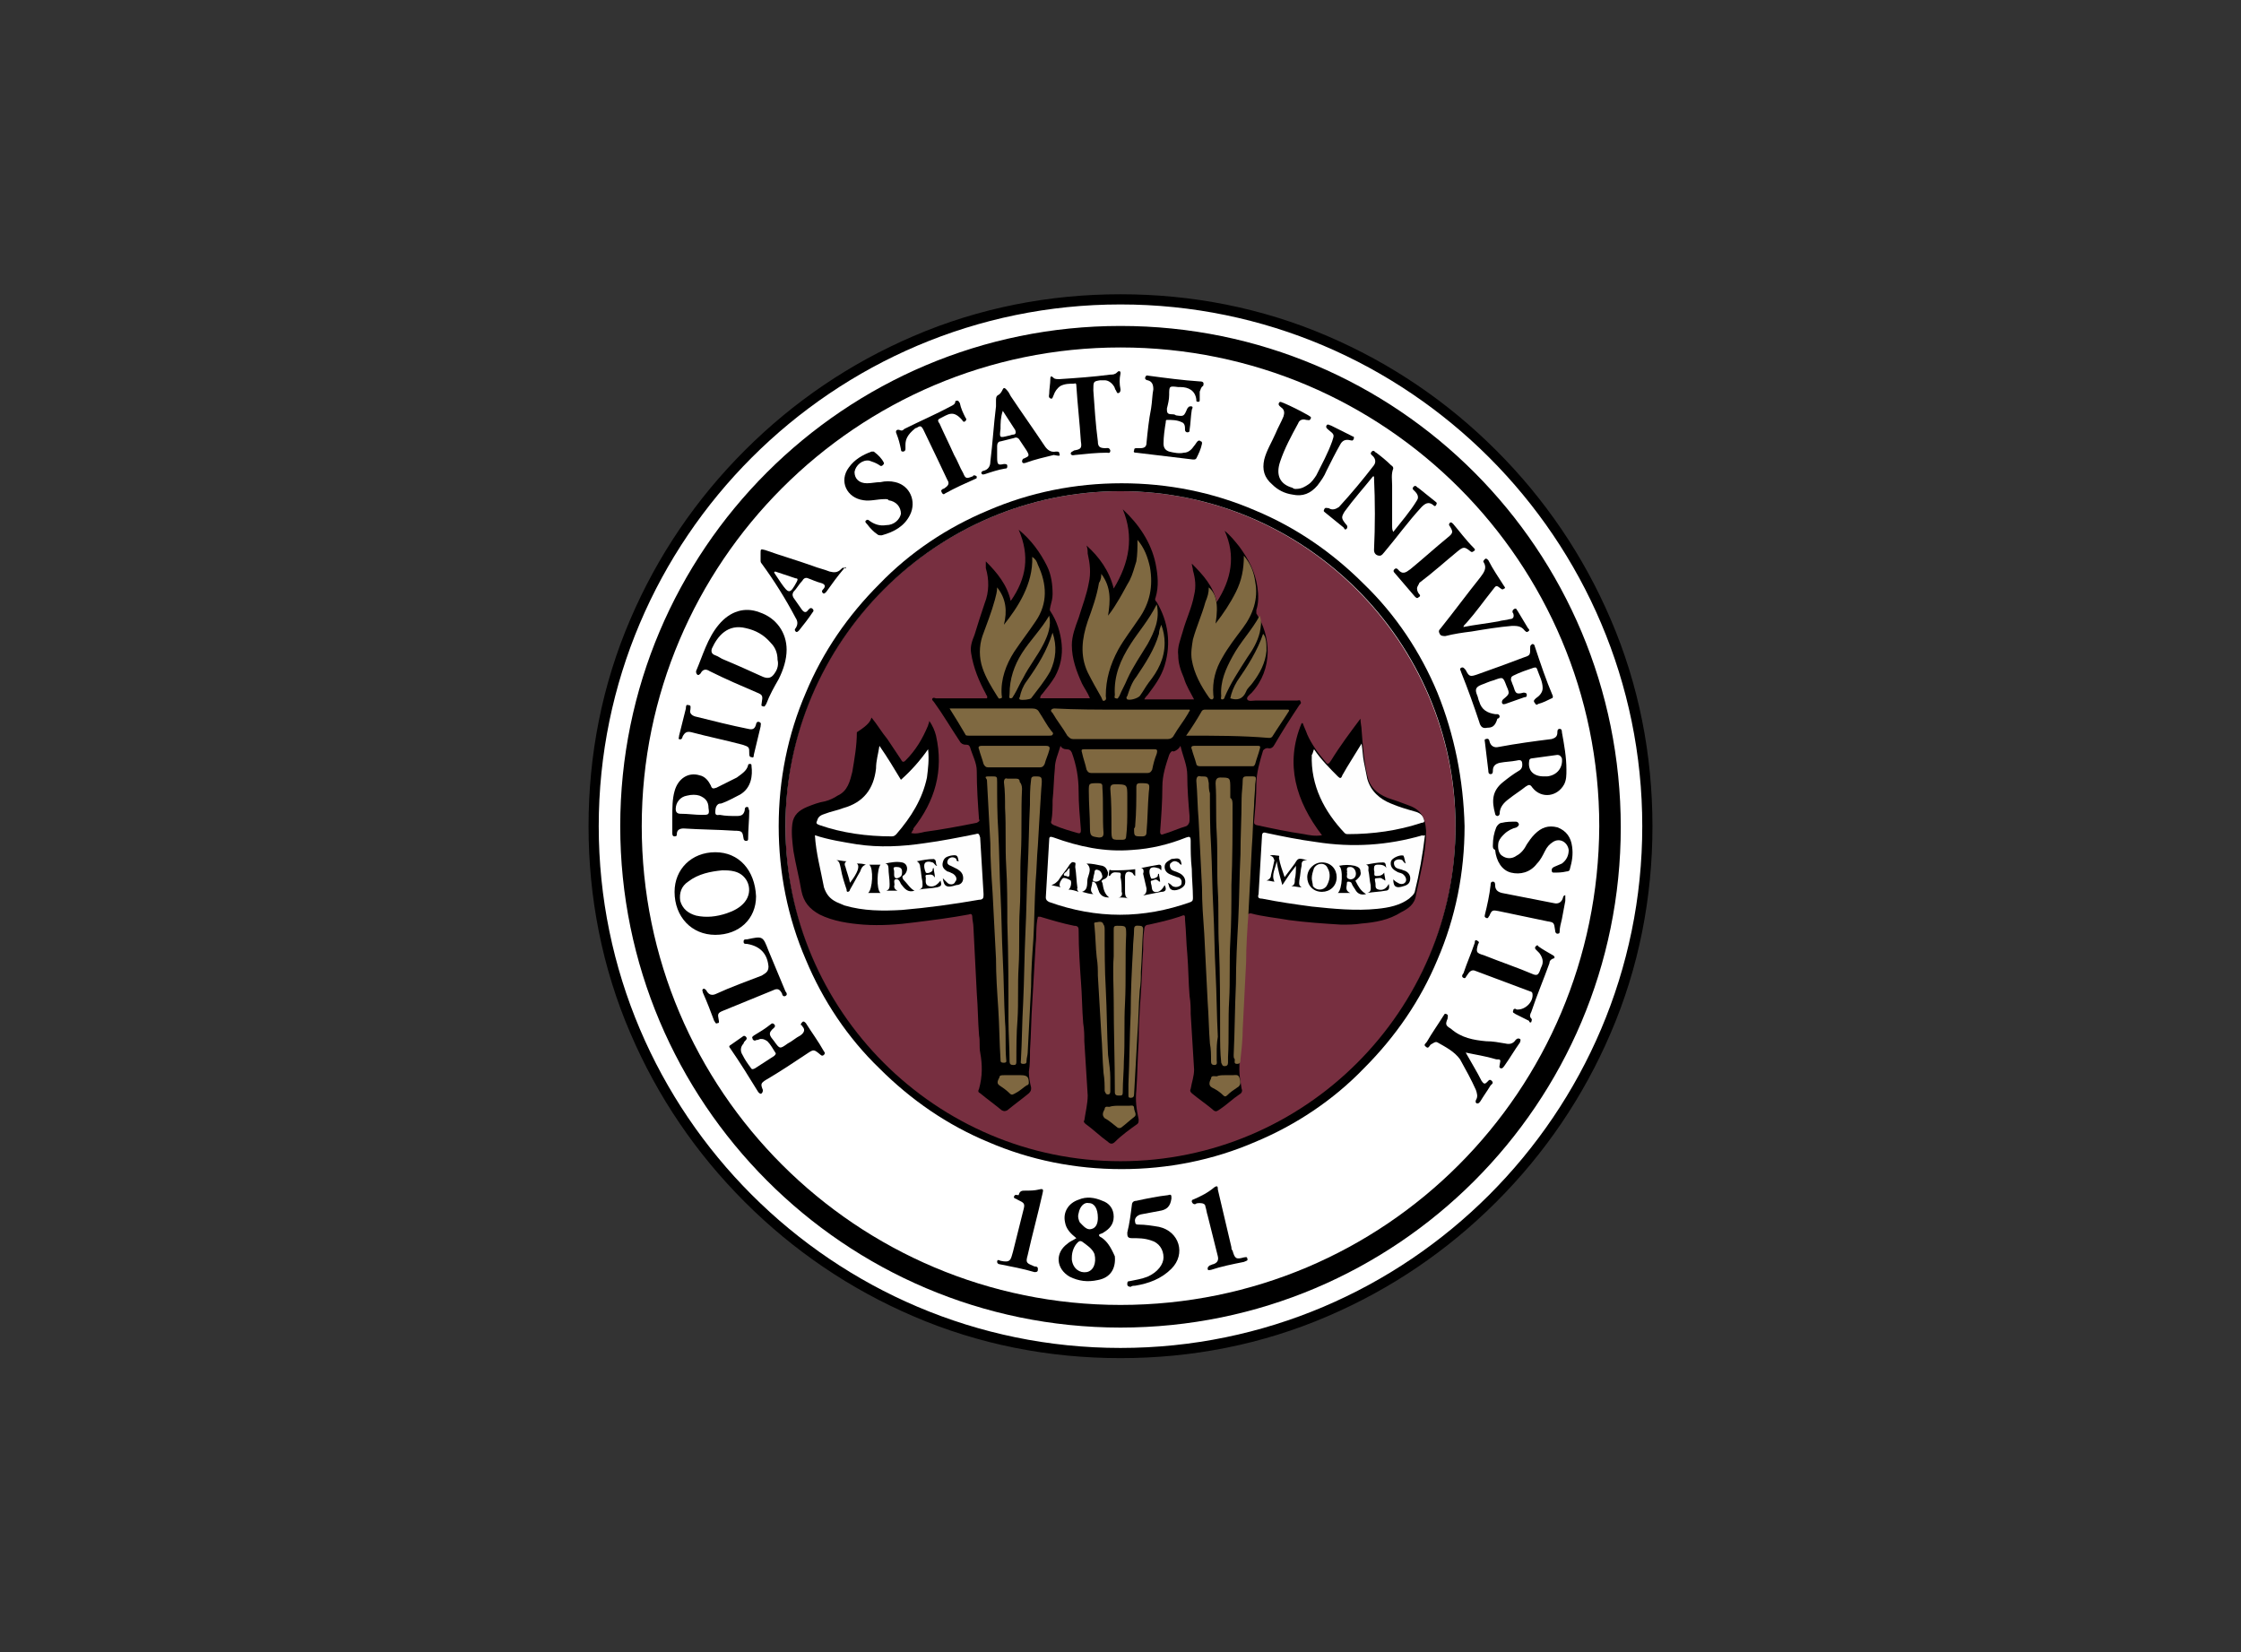 <?xml version="1.0" encoding="UTF-8"?>
<!-- Generator: Adobe Illustrator 28.1.0, SVG Export Plug-In . SVG Version: 6.00 Build 0)  -->
<svg xmlns="http://www.w3.org/2000/svg" xmlns:xlink="http://www.w3.org/1999/xlink" version="1.1" id="Layer_1" x="0px" y="0px" viewBox="0 0 198 146" style="enable-background:new 0 0 198 146;" xml:space="preserve">
<rect x="0" y="0" width="198" height="146" fill="#333333" stroke="none"/>
<style type="text/css">
	.st0{fill:#E3001C;}
	.st1{fill:#2C6CBD;}
	.st2{fill:#231F20;}
	.st3{fill:#242021;}
	.st4{fill:#2A2627;}
	.st5{fill:#696767;}
	.st6{fill:#FAFAFA;}
	.st7{fill:#666364;}
	.st8{fill:#00A7DF;}
	.st9{fill:#01A8DF;}
	.st10{fill:#02A8DF;}
	.st11{fill:#4AC0E8;}
	.st12{fill:#9F945A;}
	.st13{fill:#DE1F28;}
	.st14{fill:#FEE019;}
	.st15{fill:#FDE019;}
	.st16{fill:#A09457;}
	.st17{fill:#A39755;}
	.st18{fill:#9C9158;}
	.st19{fill:#010101;}
	.st20{fill:#363586;}
	.st21{fill:#363587;}
	.st22{fill:#353487;}
	.st23{fill:#7C7BB1;}
	.st24{fill:#7574AD;}
	.st25{fill:#002C73;}
	.st26{fill:#012C73;}
	.st27{fill:#012D73;}
	.st28{fill:#022D74;}
	.st29{fill:#3F2C73;}
	.st30{fill:#194080;}
	.st31{fill:#0A3378;}
	.st32{fill:#093277;}
	.st33{fill:#0A3478;}
	.st34{fill:#093378;}
	.st35{fill:#083277;}
	.st36{fill:#153D7E;}
	.st37{fill:#143C7E;}
	.st38{fill:#123B7D;}
	.st39{fill:#1C4382;}
	.st40{fill:#0D367A;}
	.st41{fill:#0D3579;}
	.st42{fill:#0C3579;}
	.st43{fill:#0E377A;}
	.st44{fill:#0B3378;}
	.st45{fill:#0D387B;}
	.st46{fill:#0B3579;}
	.st47{fill:#153E7F;}
	.st48{fill:#083176;}
	.st49{fill:#FFFFFF;}
	.st50{fill:#5D787E;}
	.st51{fill:#334245;}
	.st52{fill:#AAD5E6;}
	.st53{fill:#24282C;}
	.st54{fill:#526367;}
	.st55{fill:#536468;}
	.st56{fill:#516367;}
	.st57{fill:#56676B;}
	.st58{fill:#282C30;}
	.st59{fill:#272A2E;}
	.st60{fill:#25292D;}
	.st61{fill:#2E3135;}
	.st62{fill:#4E6064;}
	.st63{fill:#212529;}
	.st64{fill:#5A6B6E;}
	.st65{fill:#57686C;}
	.st66{fill:#5A6B6F;}
	.st67{fill:#717171;}
	.st68{fill:#2F3D40;}
	.st69{fill:#D7EFF4;}
	.st70{fill:#BEE6F4;}
	.st71{fill:#E8E8E8;}
	.st72{fill:#747474;}
	.st73{fill:#0289B3;}
	.st74{fill:#DA362D;}
	.st75{fill:#CB0101;}
	.st76{fill:#111111;}
	.st77{fill:#121212;}
	.st78{fill:#1078A8;}
	.st79{fill:#33B65C;}
	.st80{fill:#3BB963;}
	.st81{fill:#38B860;}
	.st82{fill:#3FBB65;}
	.st83{fill:#3BB962;}
	.st84{fill:#3FBB66;}
	.st85{fill:#35B75D;}
	.st86{fill:#3DBA64;}
	.st87{fill:#3AB962;}
	.st88{fill:#42BC68;}
	.st89{fill:#45BD6A;}
	.st90{fill:#3CBA63;}
	.st91{fill:#3DBA63;}
	.st92{fill:#48BE6D;}
	.st93{fill:#4CBF6F;}
	.st94{fill:#4DBF71;}
	.st95{fill:#4DC071;}
	.st96{fill:#42BB67;}
	.st97{fill:#4ABE6E;}
	.st98{fill:#4BBF6F;}
	.st99{fill:#6CCB8A;}
	.st100{fill:#5FC67F;}
	.st101{fill:#55C377;}
	.st102{fill:#54C276;}
	.st103{fill:#57C378;}
	.st104{fill:#3AB961;}
	.st105{fill:#60BDD9;}
	.st106{fill:#054A8C;}
	.st107{fill:#054A8D;}
	.st108{fill:#8CCDE3;}
	.st109{fill:#76C5DE;}
	.st110{fill:#7BC6DF;}
	.st111{fill:#8DCDE3;}
	.st112{fill:#4268A0;}
	.st113{fill:#3E659F;}
	.st114{fill:#03498D;}
	.st115{fill:#5FBDD9;}
	.st116{fill:#04488D;}
	.st117{fill:#04498C;}
	.st118{fill:#04498D;}
	.st119{fill:#A7D8E8;}
	.st120{fill:#1E5393;}
	.st121{fill:#2A5A97;}
	.st122{fill:#1E5493;}
	.st123{fill:#2C5A98;}
	.st124{fill:#ADD9EA;}
	.st125{fill:#5475A8;}
	.st126{fill:#A6D7E9;}
	.st127{fill:#C6E4EF;}
	.st128{fill:#9FD4E6;}
	.st129{fill:#8296BC;}
	.st130{fill:#A5D7E8;}
	.st131{fill:#D1E9F2;}
	.st132{fill:#BADFED;}
	.st133{fill:#5978AA;}
	.st134{fill:#D2EAF3;}
	.st135{fill:#C7E4EF;}
	.st136{fill:#CCE7F1;}
	.st137{fill:#6D85B2;}
	.st138{fill:#6A84B1;}
	.st139{fill:#B5DDEC;}
	.st140{fill:#BCDFEC;}
	.st141{fill:#99D2E5;}
	.st142{fill:#5776A9;}
	.st143{fill:#9AA8C8;}
	.st144{fill:#6882B0;}
	.st145{fill:#C6E4F0;}
	.st146{fill:#8195BC;}
	.st147{fill:#C7E5F0;}
	.st148{fill:#768CB7;}
	.st149{fill:#B0BAD3;}
	.st150{fill:#8699BE;}
	.st151{fill:#99A7C7;}
	.st152{fill:#899BC0;}
	.st153{fill:#5B79AA;}
	.st154{fill:#7B90B9;}
	.st155{fill:#6680B0;}
	.st156{fill:#D9EDF4;}
	.st157{fill:#96A5C6;}
	.st158{fill:#97A6C7;}
	.st159{fill:#D8ECF4;}
	.st160{fill:#7289B4;}
	.st161{fill:#CBE7F0;}
	.st162{fill:#ADB8D2;}
	.st163{fill:#BBC3D9;}
	.st164{fill:#D7ECF4;}
	.st165{fill:#D4EBF3;}
	.st166{fill:#A1ADCB;}
	.st167{fill:#63BDD7;}
	.st168{fill:#62BDD7;}
	.st169{fill:#62BDD8;}
	.st170{fill:#C5CADE;}
	.st171{fill:#65BDD7;}
	.st172{fill:#DFF0F6;}
	.st173{fill:#E1F0F6;}
	.st174{fill:#AEB8D2;}
	.st175{fill:#62BCD7;}
	.st176{fill:#A0ACCA;}
	.st177{fill:#E3F1F6;}
	.st178{fill:#65BCD6;}
	.st179{fill:#A7B3CF;}
	.st180{fill:#4E70A5;}
	.st181{fill:#BEC5DA;}
	.st182{fill:#D4D7E5;}
	.st183{fill:#B5BED5;}
	.st184{fill:#D9EDF5;}
	.st185{fill:#A9B4CF;}
	.st186{fill:#B4DDEB;}
	.st187{fill:#BCC3D9;}
	.st188{fill:#94A2C5;}
	.st189{fill:#E1F1F6;}
	.st190{fill:#889ABF;}
	.st191{fill:#D2D6E4;}
	.st192{fill:#BFC5DA;}
	.st193{fill:#65BFD7;}
	.st194{fill:#D4D8E5;}
	.st195{fill:#D9DCE8;}
	.st196{fill:#8698BC;}
	.st197{fill:#D5D8E6;}
	.st198{fill:#D1D5E3;}
	.st199{fill:#6BBFD8;}
	.st200{fill:#D5D9E6;}
	.st201{fill:#1C426B;}
	.st202{fill:#1D436C;}
	.st203{fill:#FFEA00;}
	.st204{fill:#EF4035;}
	.st205{fill:#D6E1EA;}
	.st206{fill:#6695BF;}
	.st207{fill:#88ACCC;}
	.st208{fill:#558AB8;}
	.st209{fill:#0A5A9D;}
	.st210{fill:#2465A2;}
	.st211{fill:#2565A2;}
	.st212{fill:#3E76AA;}
	.st213{fill:#FDFDFD;}
	.st214{fill:#F5F8FA;}
	.st215{fill:#FBFCFD;}
	.st216{fill:#FAFBFC;}
	.st217{fill:#F9FBFC;}
	.st218{fill:#81A6C9;}
	.st219{fill:#F0F4F8;}
	.st220{fill:#477DAE;}
	.st221{fill:#0A326A;}
	.st222{fill:#093169;}
	.st223{fill:#0B326A;}
	.st224{fill:#0D346B;}
	.st225{fill:#1C4074;}
	.st226{fill:#FBFBFC;}
	.st227{fill:#083069;}
	.st228{fill:#00467E;}
	.st229{fill:#00467F;}
	.st230{fill:#023068;}
	.st231{fill:#04336A;}
	.st232{fill:#FEFEFE;}
	.st233{fill:#EE3C43;}
	.st234{fill:#F8B8A3;}
	.st235{fill:#F0511B;}
	.st236{fill:#0B9344;}
	.st237{fill:#82C040;}
	.st238{fill:#67B242;}
	.st239{fill:#259A45;}
	.st240{fill:#4AA643;}
	.st241{fill:#3BB44A;}
	.st242{fill:#6EB541;}
	.st243{fill:#46A444;}
	.st244{fill:#2C9C45;}
	.st245{fill:#3CB34B;}
	.st246{fill:#3BB34B;}
	.st247{fill:#3DB34D;}
	.st248{fill:#3FB34E;}
	.st249{fill:#3DB34B;}
	.st250{fill:#3DB24E;}
	.st251{fill:#3FB14E;}
	.st252{fill:#3EB24D;}
	.st253{fill:#40B14E;}
	.st254{fill:#3DB24D;}
	.st255{fill:#3DB34C;}
	.st256{fill:#3EB34D;}
	.st257{fill:#3EB44E;}
	.st258{fill:#3EB24E;}
	.st259{fill:#C02430;}
	.st260{fill:#FDDA2E;}
	.st261{fill:#E41837;}
	.st262{fill:#E41938;}
	.st263{fill:#E41B39;}
	.st264{fill:#E51D3B;}
	.st265{fill:#E51C3A;}
	.st266{fill:#E51B3A;}
	.st267{fill:#EC1A3B;}
	.st268{fill:#EC1B3B;}
	.st269{fill:#EC1B3C;}
	.st270{fill:#EC1C3C;}
	.st271{fill:#EC1E3E;}
	.st272{fill:#EC1C3D;}
	.st273{fill:#214099;}
	.st274{fill:#4BC0BA;}
	.st275{fill:#2D2D2E;}
	.st276{fill:#105858;}
	.st277{fill:#266767;}
	.st278{fill:#276868;}
	.st279{fill:#286969;}
	.st280{fill:#2B6B6B;}
	.st281{fill:#2A6A6A;}
	.st282{fill:#296969;}
	.st283{fill:#256666;}
	.st284{fill:#226464;}
	.st285{fill:#2B6A6A;}
	.st286{fill:#216363;}
	.st287{fill:#206363;}
	.st288{fill:#276767;}
	.st289{fill:#286868;}
	.st290{fill:#1F6262;}
	.st291{fill:#216464;}
	.st292{fill:#1A5F5F;}
	.st293{fill:#185D5D;}
	.st294{fill:#195E5E;}
	.st295{fill:#1E6161;}
	.st296{fill:#1D6161;}
	.st297{fill:#165C5C;}
	.st298{fill:#155B5B;}
	.st299{fill:#175D5D;}
	.st300{fill:#175C5C;}
	.st301{fill:#125959;}
	.st302{fill:#145B5B;}
	.st303{fill:#135A5A;}
	.st304{fill:#1B5F5F;}
	.st305{fill:#145A5A;}
	.st306{fill:#1E6262;}
	.st307{fill:#1C6060;}
	.st308{fill:#1A5E5E;}
	.st309{fill:#F4D100;}
	.st310{fill:#FE1919;}
	.st311{fill:#030303;}
	.st312{fill:#FE2323;}
	.st313{fill:#040404;}
	.st314{fill:#FE3131;}
	.st315{fill:#080808;}
	.st316{fill:#050505;}
	.st317{fill:#3C3C3C;}
	.st318{fill:#FE5757;}
	.st319{fill:#FECACA;}
	.st320{fill:#FEABAB;}
	.st321{fill:#FE8282;}
	.st322{fill:#FE6868;}
	.st323{fill:#FE4B4B;}
	.st324{fill:#FEF3F3;}
	.st325{fill:#FE8D8D;}
	.st326{fill:#FEDADA;}
	.st327{fill:#FE4E4E;}
	.st328{fill:#FE3434;}
	.st329{fill:#FE6C6C;}
	.st330{fill:#FECBCB;}
	.st331{fill:#FED7D7;}
	.st332{fill:#FEBABA;}
	.st333{fill:#FE7878;}
	.st334{fill:#FE9F9F;}
	.st335{fill:#FEF2F2;}
	.st336{fill:#FE9090;}
	.st337{fill:#287156;}
	.st338{fill:#EC1E24;}
	.st339{fill:#204183;}
	.st340{fill:#1E252F;}
	.st341{fill:#1E252E;}
	.st342{fill:#1F252E;}
	.st343{fill:#00AA14;}
	.st344{fill:#092B6A;}
	.st345{fill:#A6A6A6;}
	.st346{fill:#CB0001;}
	.st347{fill:#081B47;}
	.st348{fill:#772F40;}
	.st349{fill:#7F6941;}
	.st350{fill:#782F40;}
	.st351{fill:#7F6840;}
	.st352{fill:#7F6841;}
	.st353{fill:#F9F9F9;}
	.st354{fill:#F4F4F4;}
	.st355{fill:#586124;}
	.st356{fill:#4D858E;}
	.st357{fill:#BC2A25;}
	.st358{fill:#FDFBFB;}
	.st359{fill:#F9E9E8;}
	.st360{fill:#FCF3F2;}
	.st361{fill:#FAEEEE;}
	.st362{fill:#F5F5F2;}
	.st363{fill:#F1F2EE;}
	.st364{fill:#F9F9F8;}
	.st365{fill:#FAFAF9;}
	.st366{fill:#F8F8F6;}
	.st367{fill:#F5F5F3;}
	.st368{fill:#FDFEFE;}
	.st369{fill:#548A93;}
	.st370{fill:#D9AC23;}
</style>
<g>
	<circle class="st49" cx="99" cy="73" r="46.6"></circle>
	<path d="M99,28.8c-24.4,0-44.2,19.8-44.2,44.2c0,24.4,19.8,44.3,44.2,44.3c24.4,0,44.2-19.8,44.2-44.2   C143.2,48.6,123.5,28.8,99,28.8z M99,115.3c-23.3,0-42.3-18.9-42.3-42.3c0-23.3,19-42.3,42.3-42.3c23.4,0,42.3,19,42.3,42.3   C141.2,96.4,122.4,115.3,99,115.3z"></path>
	<path d="M67.1,54.1c-1.3-0.5-2.6-0.1-3.6,1.1c-1,1.2-1.4,2.7-2,4.1c0,0.1,0,0.2,0.1,0.3c0.1,0.1,0.2,0,0.3-0.1   c0.2-0.4,0.5-0.4,0.8-0.2c1.4,0.7,2.8,1.3,4.2,1.9c0.5,0.2,0.5,0.3,0.4,0.9c0,0.1-0.1,0.3,0.1,0.3c0.2,0.1,0.2-0.1,0.3-0.2   c0.3-0.8,0.7-1.5,1.1-2.2c0.4-0.8,0.7-1.7,0.7-2.6C69.5,55.9,68.6,54.6,67.1,54.1z M68.5,59.4c-0.3,0.5-0.6,0.6-1.1,0.4   c-1.1-0.5-2.2-1-3.4-1.5c-0.3-0.1-0.5-0.3-0.8-0.4c-0.3-0.1-0.4-0.3-0.3-0.6c0.5-1.1,1.4-2.2,3-1.8c0.9,0.2,1.6,0.6,2.2,1.3   c0.4,0.4,0.6,0.9,0.6,1.5C68.8,58.7,68.7,59.1,68.5,59.4z"></path>
	<path d="M66,71.3c-0.2,0-0.2,0.2-0.2,0.3c-0.1,0.4-0.3,0.5-0.7,0.5c-0.5,0-1,0-1.5-0.1c-0.1,0-0.4,0.1-0.4-0.2c0-0.2,0-0.5,0.2-0.7   c0.1-0.1,0.2-0.1,0.3-0.1c0.6-0.2,1.1-0.5,1.7-0.8c1-0.6,1.1-1.7,1-2.5c0-0.1,0-0.2-0.1-0.2c-0.1,0-0.2,0-0.2,0.1   c-0.1,0.5-0.6,0.8-1,1.1c-0.6,0.3-1.2,0.6-1.8,0.9c-0.3,0.1-0.4,0.1-0.5-0.2c-0.2-0.4-0.5-0.8-1-0.9c-1-0.3-1.9,0.3-2.2,1.4   c-0.2,0.7-0.2,1.5-0.2,2.3c0,0.5,0,1,0,1.4c0,0.1,0,0.3,0.2,0.3c0.2,0,0.2-0.1,0.2-0.2c0-0.4,0.3-0.5,0.6-0.5   c1.5,0.1,3,0.1,4.5,0.2c0.7,0,0.7,0.1,0.8,0.7c0,0.1,0.1,0.2,0.2,0.2c0.2,0,0.2-0.1,0.2-0.2c0-0.8,0.1-1.7,0.1-2.5   C66.1,71.5,66.2,71.3,66,71.3z M62,72c-0.6,0-1.2-0.1-1.9-0.1c-0.3,0-0.4-0.2-0.4-0.4c0-0.6,0.4-1.1,1-1.2c0.4-0.1,0.8-0.1,1.1,0   c0.5,0.2,0.8,0.5,0.8,1.1C62.7,72,62.6,72,62,72z"></path>
	<path d="M138,64.7c0-0.1,0-0.3-0.2-0.3c-0.2,0-0.2,0.2-0.2,0.3c0,0.4-0.2,0.5-0.5,0.6c-1.6,0.2-3.1,0.4-4.7,0.7   c-0.4,0.1-0.7-0.1-0.8-0.5c0-0.1-0.1-0.3-0.3-0.2c-0.2,0-0.1,0.2-0.1,0.3c0.1,0.8,0.2,1.7,0.3,2.5c0,0.1,0,0.3,0.2,0.3   c0.2,0,0.2-0.2,0.2-0.3c0-0.4,0.2-0.6,0.6-0.7c0.5-0.1,1-0.1,1.5-0.2c0.4-0.1,0.5,0,0.5,0.4c0,0.2-0.1,0.4-0.3,0.5   c-0.5,0.3-0.9,0.6-1.4,1c-1,0.8-1,1.7-0.7,2.8c0,0.1,0.1,0.2,0.2,0.2c0.1,0,0.2-0.1,0.2-0.2c0-0.6,0.4-1,0.8-1.3   c0.5-0.4,1-0.7,1.5-1.1c0.3-0.2,0.4-0.2,0.6,0.1c0.8,1,2.2,0.8,2.8-0.3c0.2-0.4,0.2-0.8,0.2-1.3C138.4,66.9,138.2,65.8,138,64.7z    M136.7,68.6c-0.1,0-0.3,0-0.3,0c-0.9,0-1.4-0.5-1.3-1.3c0-0.2,0.1-0.3,0.3-0.3c0.7-0.1,1.5-0.2,2.2-0.3c0.2,0,0.3,0.1,0.4,0.3   C138.1,67.8,137.6,68.5,136.7,68.6z"></path>
	<path d="M63.2,75.3c-2.1,0-3.6,1.5-3.6,3.5c0,2.2,1.5,3.8,3.6,3.8c2.1,0,3.6-1.4,3.6-3.4C66.7,76.9,65.3,75.3,63.2,75.3z    M64.2,80.7c-0.9,0.3-1.8,0.4-2.7,0.2c-0.7-0.2-1.2-0.6-1.4-1.3c-0.1-0.7,0.1-1.3,0.7-1.7c0.9-0.7,2-0.9,3-1c0.4,0,0.7,0,1.1,0.1   c1.2,0.3,1.7,1.7,0.9,2.7C65.4,80.2,64.8,80.5,64.2,80.7z"></path>
	<path d="M123.1,47c0.7-0.9,1.5-1.8,2.1-2.8c0.2-0.3,0-0.6-0.2-0.8c-0.1-0.1-0.3-0.2-0.1-0.4c0.2-0.2,0.3,0.1,0.4,0.1   c0.5,0.4,1,0.8,1.5,1.2c0.1,0.1,0.2,0.1,0.1,0.3c-0.1,0.2-0.2,0.1-0.3,0c-0.4-0.3-0.7-0.1-1,0.2c-1.2,1.3-2.2,2.7-3.3,4   c-0.1,0.1-0.2,0.3-0.4,0.3c-0.3,0-0.5-0.2-0.5-0.5c0.1-2.1,0.1-4.3,0-6.4c0,0,0-0.1,0-0.1c0,0-0.1,0-0.1,0c-0.8,1-1.7,2-2.5,3.1   c-0.3,0.5-0.3,0.6,0.1,1.1c0.1,0.1,0.2,0.2,0.1,0.4c-0.2,0.2-0.2,0-0.3-0.1c-0.5-0.4-1.1-0.9-1.6-1.3c-0.1-0.1-0.2-0.1-0.1-0.3   c0.1-0.2,0.2-0.1,0.4-0.1c0.3,0.2,0.6,0.1,0.9-0.1c1.1-1.2,2.1-2.4,3.1-3.7c0.2-0.3,0.1-0.6-0.1-0.8c-0.1-0.1-0.3-0.2-0.1-0.4   c0.2-0.2,0.3,0.1,0.4,0.1c0.4,0.3,0.9,0.7,1.3,1.1c0.1,0.1,0.2,0.1,0.2,0.3c-0.2,0.5-0.1,1-0.1,1.5c0,1.2,0,2.3,0,3.5   C123,46.7,123,46.8,123.1,47C123.1,47,123.1,47,123.1,47z"></path>
	<path d="M97.4,109.4c-0.1-0.1-0.3-0.1-0.3-0.3c0.1-0.1,0.3-0.1,0.4-0.2c0.5-0.3,0.9-0.7,0.9-1.4c0-0.7-0.4-1.2-1-1.4   c-0.7-0.3-1.4-0.4-2.1-0.1c-0.9,0.3-1.4,1.1-1.2,2c0.1,0.6,0.5,1,1,1.4c-0.3,0.2-0.6,0.3-0.8,0.5c-1.1,0.8-1,2.2,0.2,2.9   c0.8,0.4,1.6,0.5,2.5,0.3c1.1-0.2,1.6-1,1.5-2.1C98.1,110.1,97.8,109.7,97.4,109.4z M95.3,107.2c0.1-0.6,0.5-1,0.9-0.9   c0.5,0,0.8,0.5,0.8,1.3c0,0.4-0.1,0.9-0.6,1c-0.4,0.1-0.7-0.3-1-0.6C95.3,107.8,95.2,107.5,95.3,107.2z M96,112.4   c-0.6,0.1-1.2-0.3-1.3-1.1c0-0.1,0-0.2,0-0.2c0-0.5,0.2-1,0.5-1.3c0.1-0.1,0.2-0.2,0.4-0.1c0.4,0.3,0.9,0.6,1.1,1.1   C96.9,111.6,96.6,112.3,96,112.4z"></path>
	<path d="M106,34.6c0,0.2,0,0.4,0,0.7c0,0.1,0,0.2-0.1,0.2c-0.1,0-0.2,0-0.2-0.1c0,0,0-0.1,0-0.1c-0.1-0.8-0.7-1.1-1.4-1.1   c-0.1,0-0.2,0-0.2,0c-0.8-0.1-0.8-0.1-0.8,0.7c0,0.4-0.1,0.8-0.2,1.2c0,0.3,0,0.5,0.4,0.5c0.1,0,0.3,0,0.4,0.1   c0.7,0.1,0.7,0.1,1-0.6c0.1-0.1,0.1-0.2,0.3-0.2c0.2,0,0.2,0.1,0.1,0.3c-0.1,0.6-0.1,1.2-0.2,1.8c0,0.1,0,0.2-0.2,0.2   c-0.1,0-0.2-0.1-0.2-0.2c0-0.3,0-0.6-0.3-0.7c-0.4-0.2-0.9-0.2-1.3-0.2c-0.1,0-0.1,0.1-0.1,0.2c-0.1,0.6-0.2,1.3-0.2,1.9   c0,0.4,0.2,0.6,0.5,0.7c0.4,0.1,0.9,0.2,1.3,0.1c0.4,0,0.7-0.3,0.9-0.6c0.1-0.1,0.2-0.3,0.3-0.4c0.1-0.1,0.2-0.1,0.3,0   c0.1,0,0.1,0.1,0.1,0.2c-0.1,0.5-0.3,0.9-0.5,1.3c-0.1,0.1-0.1,0.1-0.3,0.1c-1.7-0.2-3.4-0.4-5-0.6c-0.1,0-0.3,0-0.2-0.2   c0-0.2,0.1-0.2,0.2-0.2c0.1,0,0.2,0,0.3,0c0.4,0,0.6-0.1,0.6-0.5c0.1-1,0.2-2,0.4-3c0.1-0.6,0.1-1.2,0.2-1.7c0-0.4-0.1-0.7-0.5-0.8   c-0.1,0-0.3-0.1-0.2-0.3c0.1-0.2,0.2-0.1,0.3-0.1c1.5,0.2,3,0.4,4.5,0.5c0.3,0,0.4,0.1,0.3,0.4C106.1,34.2,106.1,34.4,106,34.6   C106,34.6,106,34.6,106,34.6z"></path>
	<path d="M131.4,64.3c-0.4,0.1-0.6-0.1-0.7-0.5c-0.5-1.5-1-2.9-1.6-4.4c0-0.1-0.2-0.3,0-0.4c0.2-0.1,0.3,0.1,0.4,0.2   c0.3,0.6,0.4,0.6,1,0.4c1.4-0.5,2.8-1,4.1-1.5c0.6-0.2,0.6-0.2,0.6-0.9c0-0.1,0-0.2,0.2-0.3c0.1,0,0.2,0.1,0.2,0.2   c0.5,1.5,1,3,1.6,4.4c0,0.1,0,0.2-0.1,0.2c-0.4,0.2-0.8,0.4-1.2,0.5c-0.1,0.1-0.2,0.1-0.3-0.1c-0.1-0.1-0.1-0.2,0-0.3   c0,0,0,0,0.1-0.1c0.3-0.2,0.6-0.5,0.6-0.9c0-0.6-0.3-1.1-0.5-1.7c-0.1-0.2-0.2-0.1-0.3-0.1c-0.6,0.2-1.2,0.4-1.8,0.7   c-0.2,0.1-0.2,0.2-0.2,0.4c0.1,0.2,0.1,0.3,0.2,0.5c0.2,0.6,0.2,0.8,0.9,0.6c0.1,0,0.3,0,0.3,0.2c0,0.2-0.1,0.2-0.2,0.2   c-0.6,0.2-1.1,0.4-1.7,0.6c-0.1,0-0.2,0.1-0.3-0.1c0-0.1,0-0.2,0.1-0.3c0.6-0.5,0.6-0.5,0.3-1.2c-0.3-0.8-0.3-0.8-1.1-0.5   c-0.4,0.1-0.8,0.3-1.1,0.4c-0.5,0.2-0.6,0.4-0.4,0.9c0.1,0.2,0.1,0.4,0.2,0.6c0.2,0.7,0.7,1,1.4,1.1c0.1,0,0.2,0,0.2,0   c0.1,0,0.2,0.1,0.2,0.2c0,0.1-0.1,0.2-0.2,0.2C132.1,64.2,131.8,64.3,131.4,64.3z"></path>
	<path d="M114.5,43.2c0.5,0,0.8-0.2,1.1-0.4c0.3-0.2,0.5-0.5,0.7-0.8c0.5-1,1-1.9,1.4-3c0.2-0.6,0.2-0.6-0.3-1   c-0.1-0.1-0.3-0.2-0.2-0.4c0.1-0.2,0.3,0,0.4,0c0.6,0.3,1.2,0.6,1.8,0.9c0.1,0.1,0.3,0,0.2,0.3c-0.1,0.2-0.2,0.1-0.3,0.1   c-0.4-0.1-0.7,0-0.9,0.4c-0.4,0.7-0.8,1.5-1.2,2.3c-0.2,0.5-0.5,0.9-0.8,1.3c-0.6,0.7-1.3,1-2.2,0.8c-0.7-0.1-1.3-0.4-1.8-0.9   c-0.7-0.6-0.9-1.3-0.7-2.2c0.2-0.8,0.7-1.6,1-2.3c0.2-0.5,0.5-1,0.7-1.5c0.1-0.3,0.1-0.6-0.2-0.8c-0.1-0.1-0.3-0.2-0.2-0.4   c0.1-0.2,0.3,0,0.4,0c0.7,0.3,1.5,0.7,2.2,1.1c0.1,0.1,0.3,0.1,0.2,0.3c-0.1,0.2-0.2,0.1-0.4,0.1c-0.3-0.1-0.6,0-0.7,0.3   c-0.6,1.1-1.2,2.2-1.6,3.4c-0.4,1.2,0,2,1.1,2.3C114.3,43.2,114.4,43.2,114.5,43.2z"></path>
	<path d="M93.6,40.1c0-0.2-0.1-0.2-0.3-0.2c-0.5,0.1-0.8-0.2-1-0.5c-1-1.5-2-2.9-3-4.4c-0.1-0.2-0.2-0.4-0.4-0.6   c-0.1-0.1-0.2-0.2-0.3,0c-0.1,0.2-0.2,0.4-0.4,0.5c-0.2,0.1-0.2,0.3-0.2,0.5c0,0.2,0,0.3,0,0.5c-0.2,1.6-0.3,3.3-0.5,4.9   c0,0.4-0.2,0.7-0.6,0.8c-0.1,0-0.2,0.1-0.2,0.2c0.1,0.2,0.2,0.1,0.3,0.1c0.6-0.2,1.2-0.4,1.8-0.5c0.1,0,0.2,0,0.2-0.2   c0-0.2-0.1-0.2-0.3-0.2c-0.5,0.1-0.6,0.1-0.6-0.6c0-0.1,0-0.2,0-0.4h0c0-0.2,0-0.4,0-0.6c0-0.2,0.1-0.4,0.3-0.4   c0.4-0.1,0.8-0.2,1.2-0.3c0.2-0.1,0.4,0,0.5,0.2c0.2,0.3,0.4,0.6,0.6,0.9c0.3,0.5,0.2,0.5-0.2,0.7c-0.1,0-0.2,0.1-0.2,0.3   c0.1,0.2,0.2,0.1,0.3,0.1c0.8-0.3,1.7-0.5,2.5-0.7C93.6,40.3,93.7,40.3,93.6,40.1z M89.5,38.4c-0.1,0-0.3,0.1-0.4,0.1   c-0.8,0.2-0.8,0.2-0.7-0.6c0-0.5,0-1,0.2-1.6c0.4,0.6,0.7,1.1,1.1,1.7C89.8,38.3,89.7,38.4,89.5,38.4z"></path>
	<path d="M74.6,50.2c-0.1-0.1-0.2,0-0.3,0.1c-0.3,0.3-0.6,0.3-1,0.2c-0.5-0.2-1-0.3-1.5-0.5c-1.4-0.5-2.8-0.9-4.2-1.4   c-0.4-0.1-0.4-0.1-0.4,0.3c0,0.2,0,0.4,0,0.6c0,0.1,0,0.2,0.1,0.3c1.1,1.5,2.1,3.1,3,4.8c0.2,0.3,0.2,0.6,0,0.9   c-0.1,0.1-0.1,0.2,0,0.3c0.1,0.1,0.2,0,0.3-0.1c0.4-0.5,0.8-1,1.2-1.6c0.1-0.1,0.1-0.2,0-0.3c-0.1-0.1-0.2-0.1-0.3,0   c0,0-0.1,0.1-0.1,0.1c-0.2,0.3-0.4,0.2-0.6-0.1c-0.2-0.3-0.5-0.7-0.7-1c-0.1-0.2-0.1-0.3,0-0.5c0.3-0.3,0.5-0.7,0.8-1   c0.1-0.2,0.3-0.3,0.5-0.2c0.3,0.1,0.7,0.3,1.1,0.4c0.4,0.1,0.5,0.3,0.2,0.6c-0.1,0.1-0.1,0.2,0,0.3c0.1,0.1,0.2,0,0.3-0.1   c0.5-0.7,1-1.4,1.6-2.1c0,0,0.1-0.1,0.1-0.1C74.8,50.3,74.7,50.2,74.6,50.2z M70.4,51.4c-0.6,1.1-0.7,1.1-1.4,0.1   c-0.2-0.3-0.4-0.6-0.6-0.9c0,0,0-0.1,0.1-0.1c0.6,0.2,1.2,0.4,1.8,0.6C70.5,51.1,70.5,51.2,70.4,51.4z"></path>
	<path d="M131.9,74.7c0-0.6,0.1-1.1,0.3-1.6c0.1-0.2,0.3-0.4,0.5-0.4c0.4-0.1,0.8-0.1,1.2-0.1c0.1,0,0.2,0,0.3,0.2   c0,0.2-0.1,0.2-0.2,0.3c-0.4,0.1-0.8,0.3-1.1,0.6c-0.2,0.2-0.4,0.4-0.5,0.7c-0.1,0.5,0,1,0.3,1.2c0.4,0.3,0.9,0.3,1.3,0   c0.4-0.2,0.7-0.6,0.9-1c0.2-0.3,0.4-0.6,0.7-0.9c0.6-0.6,1.2-0.8,2-0.6c0.8,0.3,1.2,0.9,1.3,1.7c0.1,0.7,0,1.3-0.2,2   c0,0.1-0.1,0.2-0.3,0.2c-0.4,0.1-0.8,0.1-1.1,0.1c-0.1,0-0.2,0-0.2-0.2c0-0.1,0-0.2,0.2-0.3c0.2-0.1,0.5-0.2,0.7-0.3   c0.4-0.3,0.6-0.7,0.6-1.2c-0.1-0.7-0.8-1.1-1.4-0.7c-0.3,0.2-0.5,0.4-0.7,0.8c-0.2,0.4-0.4,0.8-0.7,1.1c-0.6,0.8-1.5,1-2.3,0.8   c-0.8-0.2-1.3-1-1.4-2C131.9,75,131.9,74.9,131.9,74.7z"></path>
	<path d="M78.2,44.1c-0.7,0-1.3,0.2-1.9,0.1c-1.5-0.2-2.2-1.7-1.3-2.9c0.5-0.7,1.2-1.1,2-1.4c0.1,0,0.1,0,0.2,0   c0.4,0.3,0.7,0.6,0.9,1c0,0.1,0,0.1-0.1,0.2c-0.1,0.1-0.2,0.1-0.3,0c-0.3-0.2-0.6-0.3-0.9-0.4c-0.6-0.1-1.2,0.4-1.3,1   c0,0.6,0.4,1,1.1,1c0.4,0,0.8-0.1,1.2-0.1c0.4-0.1,0.9-0.1,1.3,0c1.3,0.3,1.9,1.7,1.3,2.9c-0.5,1-1.4,1.5-2.5,1.8   c-0.2,0-0.3,0-0.4-0.1c-0.3-0.2-0.6-0.5-0.9-0.9c-0.1-0.1-0.2-0.2-0.1-0.3c0.1-0.1,0.2-0.1,0.3,0c0.4,0.3,0.9,0.5,1.5,0.4   c0.7,0,1.2-0.5,1.3-1c0-0.6-0.4-1.1-1.1-1.2C78.5,44.1,78.3,44.1,78.2,44.1z"></path>
	<path d="M67.2,91.8c-0.1,0-0.2,0.1-0.4,0.1c-0.1,0.1-0.3,0-0.3-0.1c-0.1-0.2,0-0.2,0.1-0.3c0.5-0.3,1-0.6,1.5-1   c0.1-0.1,0.2-0.1,0.3,0c0.1,0.1,0.1,0.2,0,0.3c-0.6,0.5-0.4,0.7,0,1.2c0.5,0.7,0.5,0.7,1.2,0.2c0.4-0.2,0.7-0.5,1.1-0.7   c0.3-0.2,0.5-0.5,0.2-0.8c0,0,0-0.1-0.1-0.1c-0.1-0.1,0-0.2,0.1-0.3c0.1-0.1,0.2,0,0.3,0.1c0.5,0.8,1.1,1.6,1.6,2.5   c0.1,0.1,0.1,0.2,0,0.3c-0.1,0.1-0.2,0.1-0.3,0c-0.6-0.5-0.6-0.5-1.2-0.1c-1.2,0.8-2.4,1.6-3.6,2.3c-0.5,0.3-0.5,0.4-0.3,0.9   c0,0.1,0,0.2-0.1,0.3c-0.1,0.1-0.2,0-0.3-0.1c-0.8-1.3-1.6-2.6-2.5-3.9c-0.1-0.1-0.1-0.2,0.1-0.3c0.3-0.2,0.7-0.5,1-0.7   c0.1-0.1,0.2-0.1,0.3,0c0.1,0.1,0.1,0.2,0,0.3c-0.1,0.1-0.2,0.2-0.2,0.3c-0.3,0.3-0.3,0.7-0.1,1c0.2,0.4,0.4,0.7,0.7,1.1   c0.1,0.2,0.2,0.2,0.4,0.1c0.6-0.4,1.1-0.7,1.7-1.1c0.1-0.1,0.2-0.2,0.1-0.3c-0.2-0.3-0.4-0.7-0.7-1C67.5,91.8,67.4,91.8,67.2,91.8z   "></path>
	<path d="M129.3,55.4c1-0.2,2-0.3,3.1-0.5c0.3-0.1,0.7-0.1,1-0.2c0.3,0,0.4-0.2,0.3-0.5c-0.1-0.1-0.1-0.3,0.1-0.4   c0.2-0.1,0.2,0.1,0.3,0.2c0.3,0.5,0.6,1,0.9,1.5c0.1,0.1,0.2,0.2,0,0.3c-0.1,0.1-0.2,0-0.3-0.1c-0.3-0.4-0.7-0.4-1.1-0.4   c-1.2,0.1-2.4,0.3-3.6,0.5c-0.8,0.1-1.5,0.2-2.3,0.4c-0.2,0-0.4,0-0.5-0.2c-0.1-0.2-0.1-0.3,0.1-0.5c1.2-1.5,2.3-3,3.5-4.5   c0.3-0.4,0.6-0.8,0.3-1.3c-0.1-0.1,0-0.2,0.1-0.3c0.1-0.1,0.2,0,0.3,0.1c0.4,0.8,0.9,1.5,1.4,2.3c0.1,0.1,0.1,0.2,0,0.2   c-0.1,0.1-0.2,0.1-0.3,0c-0.4-0.3-0.4-0.3-0.7,0.1c-0.8,1-1.5,2-2.3,2.9C129.4,55.2,129.3,55.3,129.3,55.4z"></path>
	<path d="M129.5,93c0.5,0.9,1,1.7,1.4,2.5c0.2,0.3,0.3,0.3,0.5,0.1c0.1-0.1,0.2-0.3,0.4-0.1c0.2,0.2,0,0.3-0.1,0.4   c-0.3,0.5-0.6,0.9-0.9,1.4c-0.1,0.1-0.1,0.2-0.3,0.2c-0.2-0.1-0.1-0.2-0.1-0.3c0.2-0.3,0.1-0.6,0-0.9c-0.4-0.9-0.9-1.8-1.4-2.7   c-0.5-0.7-1.3-1.1-2-1.5c-0.2-0.1-0.4,0.1-0.6,0.2c-0.1,0.1-0.2,0.4-0.4,0.2c-0.3-0.2,0-0.3,0.1-0.5c0.4-0.7,0.9-1.4,1.4-2.2   c0.1-0.1,0.1-0.3,0.3-0.2c0.2,0.1,0.1,0.2,0.1,0.4c-0.2,0.5-0.2,0.6,0.3,0.9c0.9,0.8,2,1,3.1,1.1c0.6,0,1.1,0.1,1.7,0.2   c0.4,0.1,0.7,0,0.9-0.3c0.1-0.1,0.2-0.2,0.4-0.1c0.1,0.1,0,0.2,0,0.3c-0.5,0.7-0.9,1.4-1.4,2.1c-0.1,0.1-0.1,0.2-0.3,0.2   c-0.2-0.1-0.1-0.2-0.1-0.3c0.1-0.5,0.1-0.5-0.3-0.5C131.2,93.3,130.4,93.2,129.5,93z"></path>
	<path d="M102.8,111.1c0-0.7-0.4-1.3-1.1-1.5c-0.6-0.2-1.1-0.2-1.7-0.2c-0.4,0-0.4-0.2-0.4-0.5c0.2-0.8,0.3-1.6,0.4-2.4   c0-0.2,0.1-0.4,0.4-0.4c0.9-0.2,1.9-0.4,2.8-0.5c0.3-0.1,0.3,0,0.3,0.3c-0.1,0.7-0.4,1-1.1,1.1c-0.5,0.1-1.1,0.2-1.6,0.3   c-0.4,0.1-0.6,0.4-0.5,0.7c0,0.2,0.2,0.2,0.3,0.2c0.6,0,1.2,0.1,1.8,0.2c1.8,0.4,2.4,2.4,1.1,3.7c-0.9,0.9-2,1.3-3.2,1.5   c-0.1,0-0.3,0-0.4,0.1c-0.2,0-0.3-0.1-0.3-0.2c0-0.2,0-0.3,0.2-0.3c0.5-0.1,1.1-0.2,1.6-0.4C102.3,112.4,102.8,111.7,102.8,111.1z"></path>
	<path d="M96.6,34.5c0.1,1.4,0.2,3,0.4,4.5c0,0.5,0.2,0.6,0.7,0.6c0.1,0,0.3-0.1,0.4,0.2c0,0.3-0.2,0.2-0.3,0.2   c-0.9,0-1.8,0.1-2.8,0.2c-0.1,0-0.3,0.1-0.4-0.1c0-0.2,0.2-0.2,0.3-0.3c0.6-0.1,0.7-0.2,0.6-0.8c-0.1-1.6-0.3-3.3-0.4-4.9   c0-0.1,0-0.3-0.2-0.2c-0.4,0-0.8,0-1.2,0.2c-0.3,0.2-0.5,0.5-0.6,0.8c-0.1,0.2-0.1,0.4-0.3,0.3c-0.2-0.1-0.1-0.3-0.1-0.4   c0-0.4,0.1-0.9,0.1-1.3c0-0.3,0.1-0.3,0.3-0.1c0.1,0.1,0.3,0.1,0.5,0.1c1.5-0.1,3-0.2,4.5-0.4c0.2,0,0.4,0,0.6-0.2   c0.1-0.1,0.1-0.1,0.2-0.1c0.1,0,0.1,0.1,0.1,0.2c-0.1,0.5-0.1,0.9,0,1.4c0,0.1,0,0.2-0.1,0.3c-0.2,0.1-0.2,0-0.3-0.2   c-0.1-0.1-0.1-0.3-0.2-0.4c-0.2-0.3-0.5-0.5-0.8-0.5c-0.1,0-0.3,0-0.4,0C96.6,33.7,96.6,33.7,96.6,34.5z"></path>
	<path d="M80,39.3c0,0.1,0,0.2,0,0.4c0,0.1-0.1,0.2-0.2,0.2c-0.1,0-0.2,0-0.2-0.2c-0.1-0.5-0.2-0.9-0.4-1.4c-0.1-0.2,0-0.4,0.3-0.3   c0.2,0.1,0.3,0,0.4-0.1c1.4-0.7,2.8-1.3,4.1-2c0.2-0.1,0.4-0.2,0.4-0.4c0-0.1,0.1-0.1,0.2-0.1c0.1,0,0.1,0.1,0.2,0.2   c0.1,0.5,0.3,0.9,0.5,1.3c0.1,0.1,0.1,0.2,0,0.3c-0.1,0.1-0.2,0.1-0.3-0.1c-0.8-0.9-1.2-0.5-2-0.1c-0.2,0.1-0.1,0.3,0,0.4   c0.4,0.9,0.9,1.9,1.3,2.8c0.3,0.5,0.5,1.1,0.8,1.6c0.2,0.5,0.3,0.5,0.8,0.3c0,0,0.1,0,0.1-0.1c0.1,0,0.2,0,0.3,0.1   c0,0.1,0,0.2-0.1,0.2c-0.9,0.4-1.8,0.8-2.7,1.3c-0.1,0.1-0.2,0.1-0.3-0.1c-0.1-0.2,0-0.2,0.1-0.3c0.1,0,0.2-0.1,0.2-0.1   c0.3-0.2,0.4-0.4,0.2-0.7c-0.3-0.6-0.6-1.3-0.9-1.9c-0.4-0.8-0.8-1.7-1.2-2.5c-0.2-0.4-0.3-0.4-0.6-0.2c-0.1,0-0.2,0.1-0.2,0.1   C80.2,38.4,80,38.8,80,39.3z"></path>
	<path d="M134.1,89.2c0.7,0,1.4-0.7,1.3-1.4c0-0.1-0.1-0.2-0.2-0.2c-1.6-0.6-3.2-1.2-4.8-1.8c-0.4-0.2-0.6,0.1-0.8,0.4   c-0.1,0.1-0.1,0.3-0.3,0.2c-0.2-0.1-0.1-0.3,0-0.4c0.3-0.9,0.7-1.8,1-2.7c0-0.1,0-0.3,0.2-0.2c0.2,0.1,0.2,0.2,0.1,0.3   c-0.2,0.7-0.2,0.8,0.5,1c1.5,0.6,3,1.1,4.4,1.7c0.3,0.1,0.4,0,0.5-0.2c0.1-0.2,0.1-0.3,0.2-0.5c0.2-0.4,0.1-0.8-0.2-1.2   c-0.1-0.1-0.2-0.2-0.3-0.3c-0.1-0.1-0.1-0.2,0-0.3c0.1-0.1,0.2-0.1,0.2,0c0.4,0.3,0.8,0.5,1.3,0.8c0.2,0.1,0.2,0.3,0,0.3   c-0.2,0.1-0.3,0.2-0.3,0.4c-0.5,1.4-1.1,2.8-1.6,4.3c-0.1,0.2-0.2,0.4,0,0.6c0.1,0.1,0,0.2,0,0.3c-0.1,0.1-0.2,0-0.2-0.1   c-0.4-0.2-0.8-0.4-1.2-0.6c-0.1-0.1-0.3-0.1-0.2-0.3c0-0.2,0.2-0.2,0.3-0.1C134,89.2,134.1,89.2,134.1,89.2z"></path>
	<path d="M67.9,85.4c-0.1-1.1-0.7-1.8-1.9-2c-0.2,0-0.3,0-0.3-0.2c0-0.2,0.1-0.2,0.3-0.2c1.4-0.3,1.4-0.3,1.9,1   c0.5,1.2,1,2.4,1.5,3.6c0.1,0.1,0.2,0.3,0,0.4c-0.2,0.1-0.3-0.1-0.3-0.2c-0.2-0.4-0.4-0.5-0.8-0.3c-1.5,0.6-2.9,1.2-4.4,1.8   c-0.5,0.2-0.5,0.3-0.4,0.8c0,0.1,0.1,0.3-0.1,0.3c-0.2,0.1-0.2-0.1-0.3-0.2c-0.3-0.8-0.6-1.6-1-2.5c0-0.1-0.1-0.2,0-0.3   c0.1-0.1,0.2,0,0.3,0.1c0.2,0.4,0.5,0.5,0.9,0.3c1.3-0.6,2.7-1.1,4-1.6C67.6,86,67.9,85.9,67.9,85.4z"></path>
	<path d="M138.3,79.6c-0.1,0.5-0.2,1.1-0.3,1.6c-0.1,0.4-0.2,0.8-0.2,1.1c0,0.1,0,0.2-0.2,0.2c-0.1,0-0.2-0.1-0.2-0.3   c-0.1-0.7-0.1-0.7-0.7-0.8c-1.4-0.3-2.9-0.6-4.3-0.9c-0.5-0.1-0.6-0.1-0.8,0.4c-0.1,0.1-0.1,0.3-0.3,0.2c-0.2-0.1-0.1-0.2-0.1-0.3   c0.2-0.8,0.4-1.7,0.5-2.6c0-0.1,0-0.3,0.2-0.3c0.2,0,0.2,0.2,0.2,0.3c0,0.4,0.2,0.6,0.6,0.7c1.5,0.3,3.1,0.6,4.6,0.9   c0.4,0.1,0.7-0.1,0.8-0.5c0-0.1,0.1-0.2,0.2-0.2C138.3,79.4,138.3,79.5,138.3,79.6z"></path>
	<path d="M61,62.7c-0.1,0.3,0.1,0.5,0.4,0.6c1.6,0.4,3.2,0.8,4.7,1.1c0.4,0.1,0.6,0,0.7-0.4c0-0.1,0.1-0.3,0.3-0.2   c0.2,0.1,0.1,0.2,0.1,0.4c-0.2,0.8-0.4,1.7-0.6,2.5c0,0.1,0,0.3-0.2,0.2c-0.2,0-0.2-0.2-0.2-0.3c0-0.6,0-0.6-0.6-0.8   c-1.5-0.4-3-0.7-4.5-1.1c-0.4-0.1-0.6,0-0.8,0.4c0,0.1-0.1,0.3-0.3,0.2C59.9,65.3,60,65.2,60,65c0.2-0.8,0.4-1.6,0.6-2.4   c0-0.1,0-0.4,0.2-0.3C61.1,62.3,61,62.5,61,62.7z"></path>
	<path d="M90.6,105.2c0.4,0,0.8,0,1.2-0.1c0.4-0.1,0.4,0,0.3,0.4c-0.4,1.8-0.9,3.6-1.3,5.4c-0.2,0.7-0.1,0.7,0.6,1   c0.1,0,0.3,0,0.3,0.2c0,0.2,0,0.3-0.3,0.3c-1-0.3-2.1-0.5-3.1-0.7c-0.1,0-0.2-0.1-0.2-0.2c0-0.2,0.1-0.2,0.3-0.1   c0.9,0.2,0.9-0.1,1.1-0.8c0.3-1.2,0.6-2.4,0.9-3.6c0.2-0.7,0.1-0.7-0.5-1c-0.1-0.1-0.4-0.1-0.3-0.3c0.1-0.2,0.2-0.1,0.4-0.1   C90.1,105.2,90.3,105.2,90.6,105.2z"></path>
	<path d="M125.2,52c0,0.2,0.1,0.4,0.2,0.5c0.1,0.1,0.1,0.2-0.1,0.3c-0.1,0.1-0.2,0-0.3-0.1c-0.6-0.7-1.2-1.4-1.8-2.1   c-0.1-0.1-0.1-0.2,0-0.3c0.1-0.1,0.2-0.1,0.3,0c0.4,0.5,0.7,0.3,1.1,0c1.1-0.9,2.2-1.9,3.3-2.8c0.5-0.4,0.5-0.5,0.2-1   c-0.1-0.1-0.1-0.2,0-0.3c0.1-0.1,0.2,0,0.3,0.1c0.6,0.7,1.1,1.4,1.8,2.1c0.1,0.1,0.2,0.2,0,0.3c-0.1,0.1-0.2,0.1-0.3,0   c-0.5-0.4-0.6-0.4-1.1,0c-1.1,0.9-2.2,1.9-3.4,2.8C125.4,51.6,125.2,51.8,125.2,52z"></path>
	<path d="M106,106.3c-0.1,0-0.3,0-0.4,0.1c-0.1,0-0.2,0-0.3-0.2c0-0.1,0-0.2,0.1-0.2c0.7-0.3,1.3-0.6,1.9-1.1c0.3-0.2,0.3,0,0.3,0.2   c0.4,1.7,0.8,3.4,1.2,5.1c0,0.1,0,0.2,0.1,0.3c0.2,0.7,0.3,0.8,1,0.6c0.1,0,0.3-0.1,0.3,0.1c0.1,0.2-0.1,0.2-0.3,0.3   c-1,0.2-2,0.4-2.9,0.7c-0.1,0-0.3,0.1-0.3-0.1c0-0.2,0.1-0.2,0.2-0.3c0.1,0,0.2-0.1,0.3-0.1c0.3-0.1,0.5-0.3,0.4-0.7   c-0.3-1.2-0.6-2.4-0.9-3.6c-0.1-0.3-0.1-0.5-0.2-0.8C106.5,106.4,106.3,106.3,106,106.3z"></path>
	<path class="st348" d="M69.4,73C69.3,56.7,82.7,43.4,99,43.4c16.3,0,29.6,13.4,29.6,29.7c0,16.4-13.4,29.6-29.6,29.6   C82.5,102.6,69.3,89.2,69.4,73z"></path>
	<path d="M77,63.4c0.5,0.6,0.9,1.3,1.4,1.9c0.4,0.6,0.8,1.2,1.2,1.8c0.1,0.2,0.2,0.3,0.4,0.1c0.9-0.9,1.5-1.9,2-3.1   c0-0.1,0.1-0.2,0.1-0.4c0.3,0.4,0.5,0.9,0.6,1.3c0.7,3.1-0.1,5.8-2,8.2c0,0,0,0,0,0.1c-0.1,0.1-0.1,0.2-0.2,0.3   c0.4,0.1,0.8,0,1.2-0.1c1.5-0.2,3.1-0.5,4.6-0.8c0.2-0.1,0.3-0.2,0.2-0.3c-0.1-1.4-0.2-2.8-0.2-4.3c0-0.7-0.4-1.4-0.6-2.1   c-0.1-0.2-0.2-0.2-0.4-0.2c-0.2,0-0.4-0.1-0.5-0.3c-0.8-1.2-1.5-2.4-2.3-3.5c-0.1-0.1-0.2-0.2-0.1-0.3c0.1-0.1,0.2,0,0.3,0   c1.5,0,3,0,4.5,0c0.1-0.2-0.1-0.3-0.1-0.4c-0.6-1.1-1.1-2.3-1.3-3.6c-0.1-0.6,0.1-1.1,0.3-1.6c0.3-1,0.6-1.9,0.9-2.8   c0.4-1,0.4-2.1,0.1-3.1c0-0.1,0-0.2,0-0.3c0-0.1,0-0.1,0-0.3c1,1,1.9,2.1,2.2,3.5c1.4-2,1.7-4,0.7-6.3c1.1,0.9,1.9,2,2.5,3.2   c0.4,0.8,0.5,1.7,0.5,2.5c0,0.4-0.1,0.7-0.2,1.1c0,0.1-0.1,0.3,0,0.4c0.6,0.9,0.9,1.9,1,2.9c0.1,1-0.1,2-0.6,2.9   c-0.3,0.5-0.7,1-1.1,1.5c-0.1,0.1-0.2,0.2-0.2,0.4c1.5,0,2.9,0,4.4,0c-0.2-0.5-0.5-0.9-0.7-1.3c-0.5-1.1-0.9-2.2-0.9-3.4   c0-0.8,0.3-1.6,0.6-2.4c0.3-1,0.7-2,0.9-3.1c0.2-0.9,0.1-1.7-0.1-2.6c0-0.2,0-0.4-0.1-0.7c1.1,1,2,2.2,2.4,3.8   c1.4-2.3,1.8-4.6,0.8-7c1.4,1.3,2.5,2.9,2.9,4.8c0.2,1,0.3,2,0,3c-0.1,0.2,0,0.3,0.1,0.4c1,1.7,1.3,3.6,0.7,5.6   c-0.3,1-0.9,1.8-1.5,2.6c-0.1,0.1-0.2,0.2-0.3,0.4c1.5,0,2.9,0,4.4,0c-0.3-0.6-0.7-1.2-0.9-1.9c-0.3-0.7-0.5-1.3-0.5-2   c-0.1-0.7,0.2-1.4,0.4-2.1c0.3-1.1,0.8-2.1,1-3.2c0.2-0.8,0.1-1.5-0.1-2.2c0-0.2-0.1-0.4-0.1-0.6c1,1,1.9,2,2.2,3.4   c1.3-2,1.7-4.1,0.7-6.3c0.5,0.4,0.9,0.9,1.3,1.4c0.8,1.1,1.4,2.2,1.6,3.6c0.1,0.7,0.1,1.4-0.1,2c0,0.1,0,0.2,0,0.3   c1.3,2,1.5,4.9-0.4,7c-0.2,0.2-0.5,0.4-0.4,0.6c0.1,0.2,0.5,0.1,0.7,0.1c1.2,0,2.5,0,3.7,0c0.1,0,0.3-0.1,0.3,0.1   c0.1,0.1,0,0.2-0.1,0.3c-0.8,1.2-1.5,2.3-2.2,3.5c-0.1,0.2-0.3,0.4-0.6,0.3c-0.2,0-0.3,0.1-0.4,0.2c-0.3,1-0.6,2-0.6,3   c0,1.1-0.1,2.2-0.2,3.3c0,0.2,0,0.2,0.2,0.3c1.4,0.3,2.8,0.6,4.2,0.8c0.5,0.1,1,0.2,1.6,0.1c-2.3-3-3.3-6.3-1.8-9.9   c0,0,0.1,0,0.1,0c0.1,0.3,0.3,0.7,0.4,1c0.4,0.9,1,1.7,1.6,2.4c0.2,0.3,0.3,0.2,0.5-0.1c0.8-1.3,1.7-2.5,2.6-3.7   c0,0.4,0.1,0.7,0.1,1c0.1,1.3,0.2,2.7,0.5,4c0.2,1,0.8,1.6,1.8,2c0.6,0.2,1.2,0.4,1.7,0.6c1.2,0.4,1.6,1,1.7,2.3   c0,1.5-0.3,2.9-0.6,4.3c-0.1,0.5-0.2,0.9-0.3,1.4c-0.1,0.8-0.7,1.2-1.3,1.5c-1.1,0.7-2.3,0.9-3.5,1c-0.6,0.1-1.2,0.1-1.8,0.1   c-1.6-0.1-3.1-0.2-4.6-0.4c-1.1-0.2-2.3-0.3-3.4-0.6c-0.2,0-0.3,0.1-0.3,0.3c0,0.4,0,0.9-0.1,1.3c-0.1,1.2-0.1,2.4-0.2,3.7   c-0.1,1.5-0.2,2.9-0.2,4.4c-0.1,1.4-0.2,2.7-0.2,4.1c0,0.6,0.1,1.1,0.2,1.7c0.1,0.2,0,0.4-0.2,0.5c-0.6,0.4-1.1,0.9-1.7,1.3   c-0.3,0.2-0.4,0.3-0.7,0c-0.6-0.5-1.2-0.9-1.8-1.4c-0.1-0.1-0.2-0.2-0.1-0.4c0.1-0.6,0.3-1.1,0.3-1.7c-0.1-1.6-0.2-3.2-0.3-4.9   c0-0.5,0-1-0.1-1.6c-0.1-1.2-0.1-2.5-0.2-3.7c-0.1-1-0.1-2-0.2-3c0-0.5,0-0.5-0.5-0.3c-0.9,0.3-1.8,0.5-2.7,0.7   c-0.2,0-0.4,0.1-0.4,0.4c-0.1,0.6-0.1,1.2-0.1,1.8c-0.1,1.3-0.1,2.5-0.2,3.8c-0.1,1.4-0.2,2.9-0.2,4.3c-0.1,1.4-0.1,2.9-0.2,4.3   c-0.1,0.9,0,1.7,0.2,2.6c0,0.2,0,0.3-0.1,0.4c-0.7,0.5-1.4,1-2,1.6c-0.2,0.2-0.4,0.2-0.6,0c-0.7-0.5-1.3-1.1-2-1.6   c-0.1-0.1-0.2-0.2-0.1-0.3c0.1-0.7,0.3-1.5,0.3-2.2c-0.1-1.6-0.2-3.2-0.3-4.8c0-0.5,0-1-0.1-1.6c-0.1-1.2-0.1-2.5-0.2-3.7   c-0.1-1.4-0.2-2.9-0.2-4.4c0-0.3,0-0.5-0.4-0.5c-1-0.2-2-0.5-3-0.8c0,0-0.1,0-0.2,0c-0.2,0.8-0.1,1.6-0.2,2.4   c-0.1,1.7-0.2,3.5-0.3,5.2c-0.1,1.4-0.1,2.8-0.2,4.2c0,0.6,0,1.3-0.1,1.9c0,0.5,0.1,1,0.2,1.4c0,0.2,0,0.3-0.2,0.5   c-0.6,0.5-1.3,1-1.9,1.5c-0.2,0.1-0.3,0.1-0.5,0c-0.6-0.5-1.3-1-1.9-1.5c-0.2-0.1-0.2-0.2-0.1-0.4c0.3-1.1,0.3-2.1,0.1-3.2   c-0.1-0.5,0-1-0.1-1.5c-0.1-1.2-0.1-2.5-0.2-3.7c-0.1-2-0.2-3.9-0.3-5.9c0-0.3-0.1-0.6-0.1-0.9c0-0.2-0.1-0.3-0.3-0.2   c-1.6,0.3-3.2,0.5-4.8,0.7c-1.5,0.2-3,0.3-4.5,0.2c-1.3-0.1-2.7-0.3-3.9-0.9c-0.9-0.5-1.4-1.1-1.6-2.1c-0.2-1.2-0.5-2.3-0.7-3.5   c-0.1-0.8-0.2-1.6-0.1-2.4c0.1-0.8,0.6-1.2,1.3-1.5c0.5-0.2,1-0.4,1.6-0.5c0.4-0.1,0.8-0.3,1.1-0.5c0.9-0.4,1.1-1.3,1.3-2.1   c0.2-1.2,0.4-2.3,0.4-3.5C76.8,64,76.9,63.7,77,63.4z"></path>
	<path class="st232" d="M72,73.8c1.2,0.4,2.5,0.6,3.7,0.8c2,0.3,4,0.2,6-0.1c1.5-0.2,3-0.5,4.5-0.8c0.3-0.1,0.3,0,0.4,0.3   c0.1,1.7,0.2,3.3,0.3,5c0,0.3,0,0.5-0.4,0.5c-2.3,0.4-4.5,0.7-6.8,0.9c-1.7,0.1-3.4,0.1-5.1-0.4c-0.2-0.1-0.5-0.2-0.7-0.3   c-0.6-0.3-0.9-0.7-1.1-1.3C72.5,76.8,72.1,75.4,72,73.8z"></path>
	<path class="st232" d="M125.9,73.8c-0.2,1.7-0.5,3.4-0.9,5c-0.1,0.3-0.3,0.4-0.5,0.6c-0.8,0.6-1.8,0.8-2.8,0.9   c-1.9,0.2-3.9,0-5.8-0.2c-1.5-0.2-2.9-0.4-4.4-0.7c-0.3,0-0.4-0.1-0.3-0.4c0.1-1.7,0.2-3.4,0.3-5.1c0-0.3,0.1-0.4,0.4-0.3   c1.4,0.3,2.9,0.6,4.4,0.8c3.2,0.5,6.3,0.3,9.4-0.6C125.7,73.9,125.8,73.8,125.9,73.8z"></path>
	<path class="st232" d="M105.3,76.8c0,0.8,0.1,1.7,0.1,2.5c0,0.2,0,0.3-0.2,0.4c-4.2,1.5-8.3,1.5-12.5,0c-0.2-0.1-0.3-0.2-0.3-0.4   c0.1-1.7,0.2-3.4,0.3-5.1c0-0.3,0.1-0.3,0.4-0.2c2.2,0.8,4.5,1.3,6.9,1.1c1.7-0.1,3.3-0.5,4.8-1.1c0.3-0.1,0.4-0.1,0.4,0.3   C105.2,75.1,105.2,75.9,105.3,76.8C105.3,76.8,105.3,76.8,105.3,76.8z"></path>
	<path class="st232" d="M116.1,66.2c0.6,0.9,1.4,1.7,2.1,2.4c0.2,0.2,0.3,0.2,0.4-0.1c0.5-0.9,1.1-1.8,1.7-2.8   c0.1,0.6,0.1,1.1,0.2,1.6c0.1,0.5,0.2,1,0.3,1.5c0.3,1.1,1.1,1.8,2.1,2.2c0.7,0.3,1.4,0.5,2.1,0.7c0.4,0.1,0.7,0.3,0.8,0.7   c0.1,0.2,0,0.3-0.2,0.3c-2.1,0.7-4.3,1-6.5,1c-0.1,0-0.2,0-0.3-0.1c-1.8-1.9-3-4.2-2.9-6.9C116,66.6,116,66.4,116.1,66.2z"></path>
	<path class="st232" d="M77.7,65.9c0.7,1,1.3,2,1.9,3c0.9-0.8,1.7-1.7,2.4-2.7c0.1,0.9,0,1.7-0.1,2.5c-0.4,1.9-1.4,3.5-2.7,5   c-0.1,0.1-0.2,0.2-0.4,0.2c-2.2,0-4.4-0.3-6.4-1c-0.3-0.1-0.3-0.2-0.2-0.4c0.1-0.4,0.4-0.5,0.7-0.6c0.5-0.2,1.1-0.3,1.6-0.5   c1.8-0.5,2.7-1.7,2.9-3.5C77.4,67.2,77.6,66.6,77.7,65.9z"></path>
	<path class="st349" d="M97.3,50.7c0.9,1.2,0.8,2.4,0.6,3.7c0.4-0.5,0.7-1,1-1.5c0.3-0.5,0.6-1.1,0.9-1.6c0.3-0.6,0.4-1.1,0.6-1.7   c0.1-0.6,0.1-1.2,0.1-1.9c0.6,0.7,0.9,1.5,1.1,2.4c0.3,1.7,0,3.2-1,4.6c-0.6,0.9-1.3,1.8-1.8,2.7c-0.7,1.3-1.1,2.6-1.1,4.1   c0,0.1,0.1,0.3-0.1,0.4c-0.2,0.1-0.2-0.1-0.3-0.3c-0.4-0.7-0.8-1.4-1.2-2.2c-0.7-1.5-0.5-3,0-4.5c0.4-1.1,0.8-2.2,1-3.4   C97.3,51.2,97.3,50.9,97.3,50.7z"></path>
	<path class="st349" d="M88.1,51.9c0.8,1,0.9,2.1,0.6,3.3c1.2-1.5,2.6-3.6,2.5-6c0.3,0.2,0.4,0.4,0.5,0.7c0.8,1.7,0.9,3.4-0.2,5   c-0.6,0.9-1.3,1.8-1.9,2.7c-0.7,1.1-1.2,2.4-1.1,3.8c0,0.1,0.1,0.3-0.1,0.3c-0.2,0.1-0.2-0.1-0.3-0.2c-0.5-0.8-1-1.6-1.3-2.5   c-0.3-0.9-0.3-1.9,0-2.8c0.4-1.1,0.8-2.1,1.1-3.2C88,52.6,88.1,52.3,88.1,51.9z"></path>
	<path class="st349" d="M106.8,51.9c0.6,0.5,0.9,1.4,0.6,3.2c0.7-0.9,1.3-1.8,1.8-2.8c0.5-1,0.7-2,0.7-3.2c0.6,0.7,0.9,1.5,1,2.3   c0.3,1.5-0.2,2.9-1.1,4.1c-0.6,0.8-1.3,1.7-1.8,2.6c-0.6,1-0.9,2.1-0.8,3.3c0,0.1,0.1,0.3-0.1,0.4c-0.2,0-0.2-0.1-0.3-0.2   c-0.7-1-1.3-2.1-1.5-3.3c-0.1-0.6,0-1.2,0.1-1.8c0.3-1.1,0.8-2.2,1.1-3.3C106.7,52.7,106.8,52.4,106.8,51.9z"></path>
	<path class="st349" d="M99,62.7c1.9,0,3.8,0,5.8,0c0.1,0,0.3,0,0.3,0c0.1,0.1-0.1,0.2-0.1,0.3c-0.4,0.7-0.9,1.3-1.3,2   c-0.1,0.2-0.3,0.3-0.5,0.3c-2.8,0-5.6,0-8.4,0c-0.2,0-0.3-0.1-0.5-0.3c-0.4-0.7-0.9-1.3-1.3-2c-0.1-0.1-0.2-0.2-0.1-0.3   c0.1-0.1,0.2-0.1,0.3-0.1C95.1,62.7,97,62.7,99,62.7z"></path>
	<path class="st349" d="M90.3,69.7c-0.1,1.9,0,3.8-0.1,5.7c-0.1,1.6,0,3.3-0.1,4.9c-0.1,1.7,0,3.4-0.1,5.1c-0.1,1.6,0,3.1-0.1,4.7   c-0.1,1.2-0.1,2.5-0.1,3.7c0,0.3-0.1,0.3-0.3,0.3c-0.2,0-0.3-0.1-0.3-0.3c0-1.2-0.1-2.5-0.1-3.7c0-2.9,0-5.7-0.1-8.6   c0-1.7,0-3.4-0.1-5c-0.1-1.7,0-3.4-0.1-5.1c0-0.8,0-1.5-0.1-2.3c0-0.2,0.1-0.4,0.3-0.3c0.3,0,0.5,0,0.8,0c0.2,0,0.3,0.1,0.3,0.3   C90.2,69.2,90.3,69.4,90.3,69.7z"></path>
	<path class="st349" d="M108.9,71.1c0,2.4,0,4.7-0.1,7.1c0,1.7,0,3.3-0.1,5c-0.1,1.7,0,3.5-0.1,5.2c-0.1,1.7,0,3.3-0.1,5   c0,0.2,0,0.3,0,0.5c0,0.2-0.1,0.3-0.3,0.3c-0.2,0-0.2-0.1-0.3-0.3c-0.1-0.9-0.1-1.8-0.1-2.7c0-2.5,0-5.1-0.1-7.6   c-0.1-1.6,0-3.3-0.1-4.9c-0.1-1.7,0-3.4-0.1-5.1c-0.1-1.5,0-2.9-0.1-4.4c0-0.3,0.1-0.5,0.4-0.5c0.9,0,0.9,0,0.9,1   c0,0.3,0,0.5,0,0.8C108.9,70.6,108.9,70.9,108.9,71.1z"></path>
	<path class="st349" d="M109,93.2c0.1-2.1,0.1-4.2,0.2-6.3c0-1.8,0.1-3.7,0.2-5.5c0.1-2,0.1-3.9,0.2-5.9c0-1.6,0.1-3.3,0.1-4.9   c0-0.6,0.1-1.1,0.1-1.7c0-0.2,0.1-0.3,0.3-0.3c1,0,0.9-0.1,0.8,0.7c0,0.6-0.1,1.3-0.1,1.9c-0.1,1.2-0.1,2.5-0.2,3.7   c-0.1,2-0.2,3.9-0.3,5.9c-0.1,1.4-0.2,2.8-0.2,4.2c-0.1,2-0.2,3.9-0.3,5.9c0,0.9-0.1,1.8-0.2,2.7c0,0.2,0,0.4-0.3,0.4   c-0.3,0-0.2-0.2-0.2-0.4C109,93.5,109,93.4,109,93.2z"></path>
	<path class="st349" d="M87.6,68.6c0.5,0,0.5,0,0.5,0.5c0,1.4,0,2.9,0.1,4.3c0.1,1.9,0.1,3.7,0.2,5.6c0.1,1.9,0.1,3.8,0.2,5.7   c0.1,1.9,0.1,3.8,0.2,5.6c0.1,1.1,0,2.2,0.1,3.3c0,0.1,0.1,0.3-0.2,0.3c-0.3,0-0.3-0.1-0.3-0.3c-0.1-1.5-0.1-3-0.2-4.5   c-0.1-1.5-0.2-2.9-0.2-4.4c-0.1-1.9-0.2-3.9-0.3-5.8c-0.1-1.5-0.2-2.9-0.2-4.4c-0.1-1.9-0.2-3.7-0.3-5.6C87,68.6,87,68.6,87.6,68.6   z"></path>
	<path class="st349" d="M92,69.7c-0.1,1.5-0.2,3.3-0.3,5c-0.1,1.1-0.1,2.1-0.2,3.2c-0.1,1.7-0.1,3.4-0.2,5.1   c-0.1,1.4-0.2,2.8-0.2,4.2c-0.1,1.9-0.2,3.9-0.3,5.8c0,0.2-0.1,0.5-0.1,0.7c0,0.2,0,0.3-0.3,0.3c-0.3,0-0.2-0.2-0.2-0.3   c0.1-1.7,0.1-3.4,0.2-5.1c0.1-2.1,0.1-4.1,0.2-6.2c0.1-1.9,0.1-3.8,0.2-5.6c0.1-1.9,0.1-3.8,0.2-5.7c0-0.7,0-1.5,0.1-2.2   c0-0.2,0.1-0.3,0.3-0.3C92.1,68.6,92.1,68.6,92,69.7z"></path>
	<path class="st349" d="M107.5,93c0,0.2,0,0.4,0,0.7c0,0.1,0.1,0.4-0.2,0.4c-0.3,0-0.3-0.2-0.3-0.4c0-0.5,0-1-0.1-1.5   c-0.1-1.2-0.1-2.4-0.2-3.7c-0.1-2-0.2-4-0.3-6c-0.1-1.4-0.2-2.7-0.2-4.1c-0.1-2-0.2-4-0.3-6c-0.1-1.1-0.1-2.3-0.2-3.4   c0-0.3,0.1-0.5,0.4-0.4c0.6,0,0.6,0,0.7,0.6c0,0.3,0,0.6,0.1,0.9c0,1.5,0,3.1,0.1,4.6c0.1,1.9,0.1,3.8,0.2,5.6   c0.1,1.9,0.1,3.8,0.2,5.6c0.1,1.9,0.1,3.8,0.2,5.7C107.5,92.2,107.5,92.6,107.5,93z"></path>
	<path class="st349" d="M104.8,65c0.5-0.7,1-1.5,1.4-2.2c0.1-0.1,0.2-0.1,0.3-0.1c2.4,0,4.9,0,7.3,0c0,0,0.1,0,0.1,0.1   c-0.5,0.8-1,1.5-1.5,2.3c-0.1,0.1-0.2,0.1-0.3,0.1C109.8,65,107.3,65,104.8,65C104.9,65,104.9,65,104.8,65z"></path>
	<path class="st349" d="M83.9,62.6c0.3,0,0.6,0,0.9,0c2.1,0,4.3,0,6.4,0c0.3,0,0.5,0.1,0.6,0.3c0.4,0.6,0.7,1.2,1.1,1.7   c0.1,0.1,0.2,0.2,0.1,0.3c0,0.1-0.2,0.1-0.3,0.1c-2.4,0-4.7,0-7.1,0c-0.1,0-0.3,0-0.3-0.1C84.9,64.2,84.4,63.4,83.9,62.6z"></path>
	<path class="st350" d="M104.3,65.9c0.2,0.9,0.6,1.7,0.6,2.6c0,1.2,0.1,2.4,0.2,3.6c0,0.1,0,0.3,0,0.4c0,0.2-0.1,0.4-0.3,0.5   c-0.7,0.2-1.3,0.5-2,0.7c-0.2,0.1-0.3,0-0.3-0.2c0.1-1.3,0.2-2.7,0.2-4c0-1,0.3-1.9,0.6-2.8c0.1-0.2,0.2-0.4,0.4-0.3   C104,66.3,104.2,66.1,104.3,65.9z"></path>
	<path class="st350" d="M93.7,65.9c0.1,0.2,0.3,0.3,0.5,0.3c0.3,0,0.4,0.1,0.5,0.3c0.4,1.1,0.6,2.2,0.6,3.4c0,1.1,0.1,2.2,0.2,3.4   c0,0.2,0,0.4-0.3,0.3c-0.7-0.2-1.4-0.4-2.1-0.7c-0.2-0.1-0.3-0.2-0.2-0.4c0.1-0.6,0.1-1.2,0.1-1.8c0.1-0.9,0.1-1.8,0.2-2.8   C93.2,67.2,93.5,66.6,93.7,65.9z"></path>
	<path class="st349" d="M98.4,84.5c0-0.8,0-1.5,0-2.3c0-0.3,0-0.4,0.3-0.4c0.8,0,0.8,0,0.8,0.8c-0.1,2,0,4-0.1,6   c-0.1,1.7,0,3.4-0.1,5.1c0,0.9-0.1,1.8-0.1,2.8c0,0.3-0.1,0.3-0.3,0.3c-0.2,0-0.4,0-0.4-0.3c0,0,0-0.1,0-0.1c0-2.7-0.1-5.3-0.1-8   C98.4,87.1,98.3,85.8,98.4,84.5z"></path>
	<path class="st351" d="M98.9,66.2c1,0,2,0,3,0c0.3,0,0.4,0,0.3,0.4c-0.2,0.5-0.3,0.9-0.4,1.4c-0.1,0.2-0.2,0.3-0.4,0.3   c-1.7,0-3.3,0-5,0c-0.2,0-0.3-0.1-0.4-0.3c-0.1-0.5-0.3-1-0.4-1.5c-0.1-0.3,0-0.3,0.3-0.3C96.9,66.2,97.9,66.2,98.9,66.2z"></path>
	<path class="st349" d="M108.3,65.9c0.9,0,1.9,0,2.8,0c0.2,0,0.3,0,0.2,0.3c-0.1,0.4-0.3,0.9-0.4,1.3c-0.1,0.2-0.1,0.2-0.3,0.2   c-1.5,0-3.1,0-4.6,0c-0.2,0-0.3-0.1-0.3-0.2c-0.1-0.4-0.3-0.9-0.4-1.3c-0.1-0.2,0-0.3,0.2-0.3C106.4,65.9,107.3,65.9,108.3,65.9z"></path>
	<path class="st349" d="M89.6,65.9c0.9,0,1.8,0,2.8,0c0.3,0,0.4,0.1,0.3,0.4c-0.1,0.4-0.3,0.8-0.4,1.2c-0.1,0.2-0.2,0.3-0.4,0.3   c-1.5,0-3,0-4.6,0c-0.2,0-0.3-0.1-0.4-0.3c-0.1-0.4-0.3-0.9-0.4-1.3c-0.1-0.2,0-0.3,0.2-0.3C87.7,65.9,88.6,65.9,89.6,65.9z"></path>
	<path class="st352" d="M98.1,95.2c0,0.4,0,0.8,0,1.2c0,0.1,0,0.3-0.2,0.3c-0.2,0-0.2-0.1-0.3-0.3c0-0.5,0-1-0.1-1.6   c-0.1-1.2-0.1-2.3-0.2-3.5c-0.1-1.7-0.2-3.4-0.3-5.1c0-0.5,0-1-0.1-1.6c-0.1-0.9-0.1-1.8-0.2-2.8c0-0.1-0.1-0.3,0.1-0.3   c0.2,0,0.6-0.2,0.7,0.2c0.1,0.1,0.1,0.3,0.1,0.5c0,1.7,0,3.5,0.1,5.2c0.1,1.9,0.1,3.9,0.2,5.8C98,94,98.1,94.6,98.1,95.2z"></path>
	<path class="st352" d="M99.7,95.8c0.1-2.1,0.1-4.2,0.2-6.3c0-1.9,0.1-3.8,0.2-5.6c0-0.6,0.1-1.2,0.1-1.8c0-0.4,0.3-0.3,0.5-0.3   c0.2,0,0.3,0.1,0.3,0.3c-0.1,1.3-0.1,2.5-0.2,3.8c0,0.5,0,1-0.1,1.6c-0.1,1.3-0.1,2.5-0.2,3.8c-0.1,1.8-0.2,3.6-0.3,5.4   c0,0.2-0.1,0.3-0.3,0.3c-0.2,0-0.2-0.1-0.2-0.2C99.7,96.3,99.7,96.1,99.7,95.8z"></path>
	<path class="st349" d="M102.2,53.4c0.3,1.3-0.2,2.4-0.8,3.5c-0.6,1-1.3,2-1.8,3.1c-0.2,0.5-0.5,1-0.7,1.5c-0.1,0.1-0.1,0.3-0.3,0.2   c-0.2,0-0.1-0.2-0.1-0.3c-0.1-1.7,0.5-3.1,1.4-4.5C100.6,55.8,101.5,54.8,102.2,53.4z"></path>
	<path class="st349" d="M102.6,55.2c0.2,0.5,0.3,1.1,0.3,1.6c0,1.4-0.6,2.5-1.4,3.5c-0.3,0.4-0.5,0.8-0.8,1.2   c-0.2,0.2-0.8,0.4-1.1,0.3c-0.1-0.1-0.1-0.2,0-0.3c0.2-0.6,0.4-1.2,0.8-1.7c0.8-1.2,1.6-2.4,2-3.8   C102.4,55.7,102.5,55.5,102.6,55.2z"></path>
	<path class="st349" d="M111.3,54.4c0.2,0.5,0.1,1,0,1.5c-0.2,0.8-0.6,1.5-1.1,2.2c-0.7,1.1-1.5,2.3-2,3.5c0,0.1-0.1,0.2-0.2,0.2   c-0.2,0-0.1-0.2-0.1-0.3c-0.1-1.3,0.4-2.4,1-3.5C109.6,56.7,110.6,55.7,111.3,54.4z"></path>
	<path class="st349" d="M92.7,54.4c0.2,0.9-0.1,1.7-0.5,2.5c-0.5,1-1.3,2-1.8,3c-0.3,0.5-0.5,1-0.8,1.5c-0.1,0.1-0.1,0.3-0.3,0.3   c-0.2,0-0.1-0.2-0.1-0.4c0-1.3,0.4-2.5,1.1-3.6C91,56.6,92,55.6,92.7,54.4z"></path>
	<path class="st352" d="M99.6,71.6c0,0.7,0,1.5-0.1,2.3c0,0.2-0.1,0.3-0.3,0.3c-1,0-1,0.1-1-1c0-1.2,0-2.4-0.1-3.5   c0-0.3,0.1-0.4,0.4-0.4c1.1,0,1.1,0,1.1,1.1C99.6,70.7,99.6,71,99.6,71.6z"></path>
	<path class="st349" d="M93,55.9c0.4,1.2,0.3,2.3-0.2,3.4c-0.5,0.9-1.1,1.6-1.7,2.4c-0.1,0.1-0.8,0.2-1,0.1c-0.1-0.1,0-0.2,0-0.2   c0.1-0.5,0.3-1,0.6-1.4C91.7,58.8,92.5,57.5,93,55.9z"></path>
	<path class="st349" d="M108.7,61.7c0.1-0.5,0.3-1,0.6-1.5c0.9-1.3,1.8-2.7,2.3-4.2c0.3,0.3,0.3,1,0.3,1.5c-0.1,1.1-0.6,2-1.2,2.8   c-0.2,0.3-0.5,0.5-0.6,0.8C109.8,61.8,109.3,61.9,108.7,61.7z"></path>
	<path class="st352" d="M100.3,72.9c0.1-1.1,0.1-2.3,0.1-3.4c0-0.2,0.1-0.3,0.3-0.3c0.9,0,0.9,0,0.8,0.8c-0.1,1.2-0.1,2.4-0.2,3.5   c0,0.3-0.1,0.4-0.4,0.4c-0.7,0-0.7,0-0.7-0.7C100.3,73.1,100.3,73,100.3,72.9z"></path>
	<path class="st352" d="M96.2,69.9c0-0.7,0-0.7,0.8-0.7c0.4,0,0.4,0.1,0.4,0.4c0.1,1.3,0,2.7,0.1,4c0,0.3-0.1,0.4-0.4,0.4   c-0.7-0.1-0.8-0.1-0.8-0.9C96.3,72.1,96.2,71,96.2,69.9z"></path>
	<path class="st349" d="M98.9,97.7c0.3,0,0.6,0,0.9,0c0.1,0,0.4-0.1,0.4,0.2c0,0.3,0.3,0.6,0,0.8c-0.4,0.3-0.7,0.6-1.1,0.9   c-0.1,0.1-0.3,0.1-0.4,0c-0.4-0.3-0.7-0.6-1.1-0.8c-0.3-0.3-0.1-0.6,0-0.8c0-0.3,0.3-0.2,0.4-0.2C98.3,97.7,98.6,97.7,98.9,97.7z"></path>
	<path class="st352" d="M89.6,95c0.2,0,0.4,0,0.6,0c0.6,0,0.7,0.2,0.7,0.7c0,0.1-0.1,0.2-0.2,0.2c-0.3,0.2-0.6,0.5-1,0.7   c-0.2,0.1-0.3,0.2-0.5,0c-0.3-0.3-0.6-0.5-0.9-0.7c-0.3-0.2-0.1-0.5,0-0.7c0-0.2,0.2-0.2,0.4-0.2C89,95,89.3,95,89.6,95z"></path>
	<path class="st352" d="M108.2,95c0.2,0,0.4,0,0.7,0c0.2,0,0.5-0.1,0.6,0.2c0.1,0.3,0.2,0.7-0.2,0.9c-0.3,0.2-0.6,0.4-0.9,0.7   c-0.1,0.1-0.2,0.1-0.3,0c-0.3-0.3-0.6-0.5-1-0.7c-0.4-0.2-0.2-0.6-0.1-0.8c0-0.3,0.3-0.2,0.5-0.2C107.7,95,108,95,108.2,95z"></path>
	<path d="M80.8,78.7c-0.6,0.2-0.9-0.2-1.2-0.6c-0.1-0.2-0.2-0.5-0.5-0.4c-0.2,0.1,0,0.4-0.1,0.6c0,0.2,0.1,0.3,0.3,0.4   c-0.3,0-0.6,0-1,0c0.3-0.1,0.3-0.3,0.3-0.6c0-0.5-0.1-0.9-0.1-1.4c0-0.2-0.1-0.4-0.3-0.4c0.5-0.1,1-0.2,1.5-0.1   c0.5,0.1,0.6,0.7,0.2,1.1c-0.2,0.1-0.2,0.2-0.1,0.4C80.2,78.1,80.4,78.5,80.8,78.7z"></path>
	<path d="M82.8,76.5c-0.2,0-0.2-0.2-0.4-0.3c-0.3-0.1-0.6-0.1-0.7,0.1c-0.1,0.2,0,0.6,0.1,0.8c0.1,0.1,0.5,0,0.6-0.2   c0-0.1,0-0.2,0.1-0.2c0,0.3,0.1,0.5,0.1,0.8c-0.1,0-0.1-0.1-0.1-0.1c-0.2-0.2-0.4-0.1-0.6-0.1c-0.2,0-0.1,0.2-0.1,0.3   c0,0.2-0.1,0.6,0.3,0.7c0.4,0.1,0.7-0.1,1-0.5c0.1,0.4,0.1,0.5-0.3,0.6c-0.5,0.1-1.1,0.1-1.6,0.2c0.4-0.1,0.3-0.4,0.3-0.7   c-0.1-0.4-0.1-0.8-0.2-1.3c0-0.2-0.1-0.4-0.3-0.5c0.5-0.1,1-0.2,1.5-0.2C82.8,76,82.6,76.3,82.8,76.5z"></path>
	<path d="M73.9,76c0.3,0,0.6,0.1,0.9,0.1c-0.2,0.1-0.2,0.3-0.1,0.5c0.1,0.4,0.3,0.9,0.4,1.4c0.7-0.9,0.9-1.5,0.6-1.7   c0.3,0,0.5,0,0.8,0.1c-0.3,0.1-0.4,0.3-0.5,0.6c-0.3,0.5-0.6,1.1-0.9,1.6c0,0.1-0.1,0.2-0.2,0.2c-0.1,0-0.1-0.1-0.1-0.2   c-0.2-0.6-0.4-1.2-0.5-1.8C74.2,76.4,74.2,76.1,73.9,76z"></path>
	<path d="M83.3,77.6c0.2,0.2,0.3,0.3,0.4,0.4c0.2,0.2,0.6,0.2,0.7-0.1c0.2-0.2,0.1-0.5-0.2-0.7c-0.2-0.1-0.4-0.2-0.5-0.2   c-0.3-0.2-0.5-0.4-0.4-0.8c0.1-0.4,0.3-0.5,0.7-0.6c0.6-0.1,0.6,0,0.7,0.5c-0.2,0-0.2-0.1-0.2-0.2c-0.2-0.2-0.5-0.2-0.7,0   c-0.2,0.3-0.1,0.5,0.2,0.6c0.2,0.1,0.4,0.2,0.6,0.3c0.3,0.2,0.5,0.4,0.5,0.8c0,0.4-0.3,0.6-0.6,0.6C83.6,78.5,83.4,78.3,83.3,77.6z   "></path>
	<path d="M77.8,78.9c-0.3,0-0.6,0-0.9,0c0,0-0.1,0-0.2,0c0.4-0.3,0.5-2.2,0.1-2.5c0.3,0,0.6,0,1,0C77.5,76.7,77.4,78.6,77.8,78.9z"></path>
	<path d="M112.2,75.6c0.3-0.1,0.5,0,0.7,0c0.2,0,0.1,0.1,0.1,0.2c0.1,0.6,0.3,1.1,0.5,1.7c0.3-0.4,0.6-0.8,0.9-1.2   c0.3-0.5,0.3-0.5,1.1-0.3c-0.5,0-0.5,0.2-0.5,0.5c-0.1,0.4-0.1,0.8-0.2,1.3c0,0.2-0.1,0.4,0.2,0.6c-0.3,0-0.6-0.1-0.9-0.1   c0.3-0.1,0.3-0.3,0.3-0.6c0.1-0.4,0.1-0.8,0.1-1.2c-0.2,0.3-0.4,0.5-0.6,0.8c-0.2,0.3-0.4,0.6-0.6,0.9c-0.2-0.7-0.4-1.4-0.5-2.1   c-0.1,0.6-0.5,1.2-0.2,1.8c-0.2,0-0.4-0.1-0.7-0.1c0.3-0.1,0.4-0.3,0.4-0.5c0.1-0.4,0.2-0.8,0.3-1.3   C112.5,75.9,112.6,75.7,112.2,75.6z"></path>
	<path d="M119.3,78.9c-0.5,0-0.8,0-1.1,0c0.4-0.3,0.5-2.2,0.1-2.4c0.5-0.1,0.9-0.1,1.4,0c0.3,0.1,0.5,0.2,0.5,0.5   c0.1,0.3-0.1,0.5-0.3,0.7c-0.1,0.1-0.2,0.1-0.1,0.2c0.2,0.4,0.4,0.8,0.9,1.1c-0.4,0.1-0.7,0-0.9-0.3c-0.1-0.2-0.3-0.4-0.4-0.7   c-0.1-0.1-0.2-0.1-0.3-0.1c-0.1,0-0.1,0.1-0.1,0.2C119,78.3,118.8,78.7,119.3,78.9z"></path>
	<path d="M116.8,78.8c-0.8,0-1.3-0.6-1.3-1.3c0-0.7,0.6-1.3,1.3-1.3c0.8,0,1.3,0.6,1.3,1.3C118.1,78.3,117.5,78.8,116.8,78.8z"></path>
	<path d="M120.7,76.4c0.5-0.1,1-0.2,1.5-0.2c0.3,0,0.2,0.3,0.3,0.5c-0.2-0.3-0.5-0.3-0.8-0.3c-0.2,0-0.3,0.1-0.3,0.3   c0,0,0,0.1,0,0.2c0.1,0.2-0.1,0.5,0.2,0.5c0.2,0,0.5,0,0.7-0.3c0,0.2,0.1,0.5,0.1,0.7c-0.1,0-0.1-0.1-0.2-0.1   c-0.2-0.2-0.4-0.1-0.6-0.1c-0.2,0-0.1,0.2-0.1,0.3c0.1,0.3-0.1,0.6,0.3,0.7c0.4,0.1,0.7-0.1,0.9-0.5c0.1,0.4,0,0.6-0.3,0.6   c-0.5,0.1-1,0.1-1.6,0.2c0.4-0.1,0.3-0.4,0.3-0.7c-0.1-0.4-0.1-0.9-0.2-1.3C120.9,76.7,121,76.5,120.7,76.4z"></path>
	<path d="M124.2,76.3c-0.2-0.1-0.2-0.2-0.3-0.3c-0.2-0.1-0.5-0.1-0.7,0.1c-0.1,0.2,0,0.5,0.2,0.6c0.2,0.1,0.4,0.1,0.6,0.2   c0.4,0.1,0.6,0.4,0.6,0.7c0,0.4-0.2,0.6-0.6,0.7c-0.6,0.2-0.9,0.1-0.9-0.6c0.1,0.1,0.2,0.2,0.4,0.3c0.3,0.2,0.6,0.1,0.7-0.1   c0.1-0.2,0-0.5-0.3-0.7c-0.2-0.1-0.4-0.1-0.5-0.2c-0.4-0.2-0.6-0.5-0.5-0.9c0.1-0.3,0.8-0.6,1.1-0.5   C124.1,75.8,124.1,76,124.2,76.3z"></path>
	<path d="M98,79.3c-0.4,0-0.7-0.1-0.9-0.5c0-0.1-0.1-0.2-0.1-0.3c-0.1-0.2-0.1-0.5-0.4-0.6c-0.1,0-0.1,0-0.1,0.1   c0,0.3-0.3,0.7,0.1,1c-0.3,0-0.6-0.1-1-0.2c0.6-0.2,0.4-0.8,0.5-1.2c0.1-0.4,0.4-0.9-0.1-1.3c0.5,0,0.9,0.1,1.4,0.2   c0.3,0.1,0.4,0.3,0.5,0.6c0,0.3-0.1,0.5-0.4,0.6c-0.2,0.1-0.2,0.2-0.1,0.3C97.5,78.6,97.6,79,98,79.3z"></path>
	<path d="M100.8,76.7c0.5-0.1,1-0.2,1.6-0.3c0.3,0,0.2,0.3,0.2,0.5c-0.1-0.1-0.2-0.2-0.3-0.2c-0.3-0.1-0.6-0.1-0.7,0.1   c-0.1,0.2,0,0.6,0.1,0.8c0,0.1,0.5,0,0.6-0.2c0-0.1,0-0.2,0.1-0.2c0,0.2,0.1,0.5,0.1,0.7c-0.2,0-0.1-0.1-0.2-0.1   c-0.2-0.2-0.4,0-0.5,0c-0.2,0-0.1,0.2-0.1,0.3c0.1,0.2,0,0.6,0.3,0.7c0.4,0.1,0.7-0.2,0.9-0.6c0.2,0.4,0.1,0.6-0.3,0.6   c-0.5,0.1-1,0.2-1.5,0.3c0,0,0,0-0.1,0c0.3-0.1,0.3-0.4,0.3-0.6c-0.1-0.4-0.2-0.9-0.3-1.3C101.1,76.9,101,76.7,100.8,76.7z"></path>
	<path d="M95.3,78.8c-0.3-0.1-0.6-0.2-0.9-0.2c0.2-0.1,0.3-0.6,0.2-0.8c-0.1-0.1-0.6-0.3-0.7-0.2c-0.2,0.2-0.4,0.6-0.2,0.8   c-0.3-0.1-0.5-0.1-0.8-0.2c0.3-0.1,0.4-0.2,0.6-0.4c0.3-0.5,0.7-0.9,1-1.4c0.1-0.1,0.2-0.3,0.4-0.2c0.2,0,0.1,0.2,0.1,0.4   c0.1,0.6,0.1,1.2,0.2,1.9C95.1,78.5,95.2,78.7,95.3,78.8C95.3,78.8,95.3,78.8,95.3,78.8z"></path>
	<path d="M104.4,76.4c-0.2,0-0.2-0.2-0.3-0.2c-0.3-0.2-0.5-0.1-0.7,0.1c-0.1,0.2,0,0.5,0.2,0.6c0.2,0.1,0.3,0.1,0.5,0.2   c0.5,0.2,0.7,0.6,0.6,1c-0.1,0.4-0.9,0.7-1.2,0.5c-0.2-0.1-0.2-0.3-0.3-0.6c0.2,0.1,0.3,0.2,0.4,0.3c0.2,0.1,0.4,0.1,0.6,0   c0.2-0.1,0.2-0.2,0.2-0.4c0-0.2-0.2-0.4-0.4-0.4c-0.2-0.1-0.3-0.1-0.5-0.2c-0.3-0.1-0.6-0.3-0.6-0.7c0-0.4,0.3-0.5,0.6-0.7   C104.2,75.8,104.3,75.8,104.4,76.4z"></path>
	<path d="M98.8,79.3c0.3,0,0.4-0.3,0.3-0.5c0-0.4,0-0.9-0.1-1.3c0-0.1,0.1-0.4-0.1-0.4c-0.2,0-0.5-0.1-0.7,0.1   c-0.1,0.1-0.1,0.2-0.2,0.2c-0.1-0.1,0-0.2,0-0.4c0-0.1,0-0.2,0.2-0.1c0.7,0,1.4,0,2.1-0.1c0,0.2,0,0.4,0,0.6   c-0.2-0.1-0.2-0.3-0.3-0.3c-0.4-0.2-0.6,0-0.6,0.4c0,0.4,0,0.8,0,1.2c0,0.3,0,0.6,0.3,0.7C99.5,79.3,99.2,79.3,98.8,79.3z"></path>
	<path class="st353" d="M79.7,77c0,0.2,0,0.4-0.2,0.5c-0.3,0.2-0.5,0.1-0.5-0.2c0-0.1,0-0.2,0-0.3c0-0.2-0.2-0.4,0.2-0.4   c0.3,0,0.5,0.1,0.5,0.4C79.7,77,79.7,77,79.7,77z"></path>
	<path class="st6" d="M119,77.1c0.1-0.1-0.2-0.5,0.3-0.5c0.3,0,0.5,0.3,0.5,0.6c0,0.3-0.2,0.5-0.5,0.5   C118.8,77.6,119.1,77.3,119,77.1z"></path>
	<path class="st213" d="M115.9,77.6c0-0.3,0.1-0.6,0.2-0.9c0.3-0.5,1-0.5,1.2,0c0.3,0.5,0.2,1.1-0.1,1.6c-0.3,0.4-0.9,0.4-1.2,0   C116,78.1,115.9,77.8,115.9,77.6z"></path>
	<path class="st6" d="M96.8,77.9c-0.2,0-0.3-0.1-0.2-0.3c0-0.2,0.1-0.4,0.1-0.5c0-0.3,0.2-0.3,0.4-0.2c0.2,0.1,0.3,0.4,0.3,0.6   C97.3,77.7,97.1,77.9,96.8,77.9z"></path>
	<path class="st354" d="M94.5,76.7c0,0.2,0,0.3,0,0.5c0,0.3-0.1,0.3-0.3,0.2c-0.2,0-0.3-0.1-0.1-0.3C94.3,77,94.3,76.8,94.5,76.7   C94.5,76.7,94.5,76.7,94.5,76.7z"></path>
	<path d="M142.3,54.7c-2.4-5.6-5.8-10.6-10.1-14.9c-4.3-4.3-9.3-7.7-14.9-10.1c-5.8-2.5-12-3.7-18.3-3.7c-6.3,0-12.5,1.2-18.3,3.7   c-5.6,2.4-10.6,5.8-14.9,10.1c-4.3,4.3-7.7,9.3-10.1,14.9C53.2,60.5,52,66.7,52,73s1.2,12.5,3.7,18.3c2.4,5.6,5.8,10.6,10.1,14.9   c4.3,4.3,9.3,7.7,14.9,10.1c5.8,2.5,12,3.7,18.3,3.7c6.3,0,12.5-1.2,18.3-3.7c5.6-2.4,10.6-5.8,14.9-10.1   c4.3-4.3,7.7-9.3,10.1-14.9c2.5-5.8,3.7-12,3.7-18.3S144.8,60.5,142.3,54.7z M145.1,73c0,25.4-20.7,46.1-46.1,46.1   c-25.4,0-46.1-20.7-46.1-46.1S73.6,26.9,99,26.9C124.4,26.9,145.1,47.6,145.1,73z"></path>
	<path d="M127,61.2c-1.5-3.6-3.7-6.9-6.5-9.6c-2.8-2.8-6-5-9.6-6.5c-3.7-1.6-7.7-2.4-11.8-2.4c-4.1,0-8.1,0.8-11.8,2.4   c-3.6,1.5-6.9,3.7-9.6,6.5c-2.8,2.8-5,6-6.5,9.6c-1.6,3.7-2.4,7.7-2.4,11.8c0,4.1,0.8,8.1,2.4,11.8c1.5,3.6,3.7,6.9,6.5,9.6   c2.8,2.8,6,5,9.6,6.5c3.7,1.6,7.7,2.4,11.8,2.4c4.1,0,8.1-0.8,11.8-2.4c3.6-1.5,6.9-3.7,9.6-6.5c2.8-2.8,5-6,6.5-9.6   c1.6-3.7,2.4-7.7,2.4-11.8C129.3,68.9,128.5,64.9,127,61.2z M128.6,73c0,16.3-13.3,29.6-29.6,29.6c-16.3,0-29.6-13.3-29.6-29.6   c0-16.3,13.3-29.6,29.6-29.6C115.3,43.4,128.6,56.7,128.6,73z"></path>
</g>
</svg>
